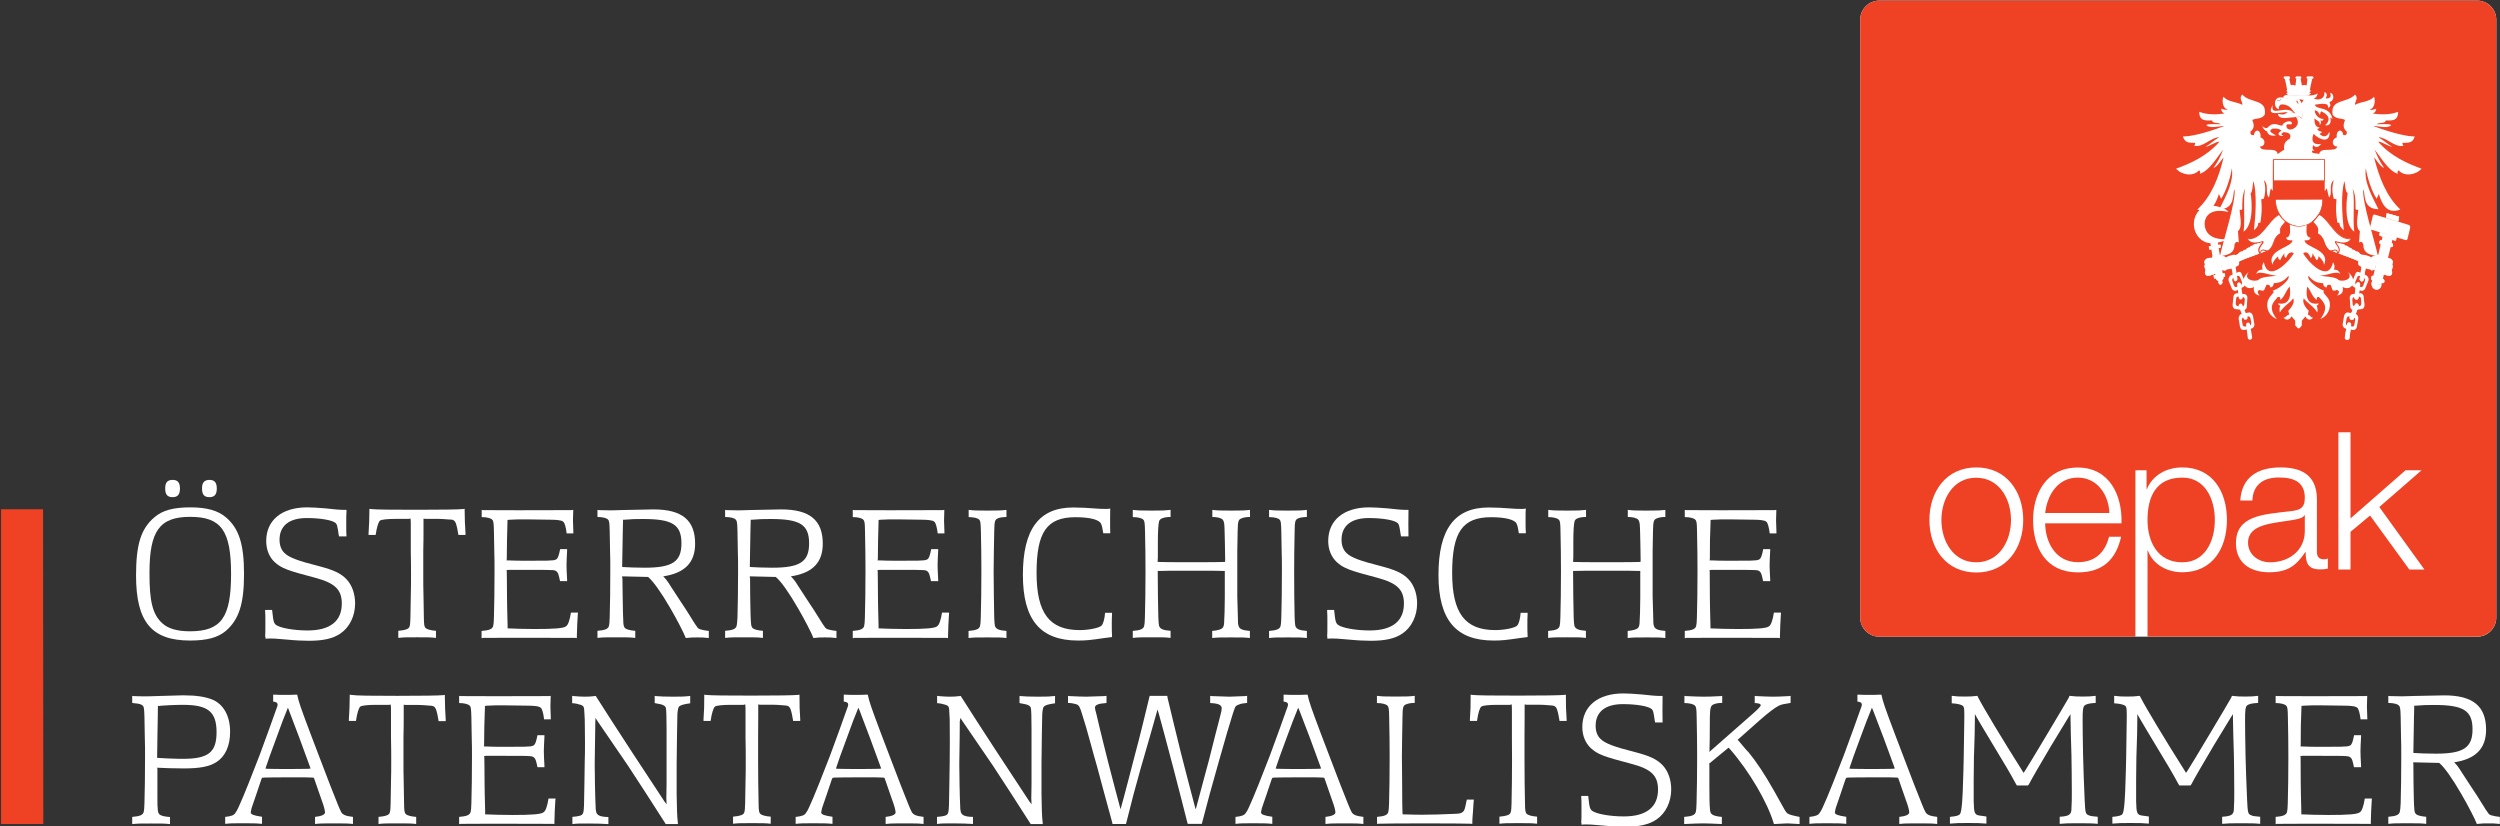 <?xml version="1.0" encoding="utf-8"?>
<!-- Generator: Adobe Illustrator 23.0.1, SVG Export Plug-In . SVG Version: 6.00 Build 0)  -->
<svg version="1.1" id="Ebene_1" xmlns="http://www.w3.org/2000/svg" xmlns:xlink="http://www.w3.org/1999/xlink" x="0px" y="0px"
	 width="208.38px" height="68.87px" viewBox="0 0 208.38 68.87" style="enable-background:new 0 0 208.38 68.87;"
	 xml:space="preserve">
<rect x="0" y="0" width="208.38" height="68.87" fill="#333333" stroke="none"/>
<style type="text/css">
	.st0{fill:#FFFFFF;}
	.st1{fill:#EF4123;}
	.st2{fill-rule:evenodd;clip-rule:evenodd;fill:#FFFFFF;}
	.st3{fill:none;stroke:#FFFFFF;stroke-width:0.035;stroke-linecap:round;stroke-linejoin:round;stroke-miterlimit:22.926;}
	.st4{fill:none;stroke:#EF4123;stroke-width:0.035;stroke-linecap:round;stroke-linejoin:round;stroke-miterlimit:22.926;}
	.st5{fill:none;stroke:#FFFFFF;stroke-width:0.035;stroke-miterlimit:22.926;}
</style>
<g>
	<path class="st0" d="M12.88,43.11c0.67-0.58,1.59-0.82,2.98-0.82c1.38,0,2.29,0.26,2.96,0.82c1.1,0.93,1.52,2.24,1.52,4.74
		c0,2.48-0.42,3.79-1.52,4.74c-0.67,0.56-1.58,0.8-2.98,0.8c-3.2,0-4.5-1.55-4.5-5.42C11.34,45.35,11.76,44.05,12.88,43.11
		 M13.54,51.96c0.46,0.43,1.23,0.66,2.29,0.66c2.61,0,3.43-1.15,3.43-4.77c0-3.62-0.82-4.77-3.41-4.77c-2.55,0-3.39,1.17-3.39,4.66
		C12.45,50.12,12.72,51.23,13.54,51.96 M14.39,40c0.42,0,0.61,0.22,0.61,0.72c0,0.5-0.19,0.72-0.62,0.72c-0.42,0-0.61-0.22-0.61-0.7
		C13.76,40.23,13.95,40,14.39,40 M17.46,40c0.42,0,0.61,0.22,0.61,0.72c0,0.5-0.19,0.72-0.62,0.72c-0.42,0-0.61-0.22-0.61-0.7
		C16.83,40.23,17.03,40,17.46,40"/>
	<path class="st0" d="M22.1,53.08c0.02-0.19,0.02-0.58,0.02-1.15c0-0.46,0-0.8-0.02-0.98v-0.11h0.58c0.03,0.22,0.03,0.29,0.08,0.67
		c0.05,0.32,0.1,0.45,0.22,0.56c0.34,0.27,1.49,0.48,2.66,0.48c1.87,0,2.85-0.77,2.85-2.24c0-1.15-0.56-1.71-2.21-2.15
		c-2.34-0.61-2.83-0.8-3.39-1.31c-0.45-0.42-0.7-1.04-0.7-1.76c0-1.73,1.3-2.8,3.41-2.8c0.4,0,0.85,0.03,1.49,0.08l0.99,0.1
		c0.22,0.02,0.45,0.03,0.66,0.03h0.14v0.13c-0.02,0.27-0.02,0.62-0.02,1.09c0,0.53,0,0.64,0.02,0.99h-0.62l-0.03-0.14
		c-0.11-0.77-0.14-0.85-0.24-0.96c-0.26-0.26-1.3-0.43-2.42-0.43c-1.46,0-2.27,0.64-2.27,1.81c0,0.46,0.14,0.85,0.42,1.11
		c0.38,0.37,1.09,0.64,2.87,1.09c1.22,0.32,1.81,0.59,2.29,1.09c0.46,0.48,0.72,1.22,0.72,2.02c0,1.03-0.46,1.99-1.22,2.5
		c-0.62,0.43-1.44,0.61-2.64,0.61c-0.5,0-1.14-0.03-1.95-0.11c-0.93-0.08-0.99-0.08-1.26-0.08c-0.14,0-0.22,0-0.4,0.02V53.08z"/>
	<path class="st0" d="M34.05,43.25h-1.07c-0.7,0-1.18,0.06-1.3,0.14c-0.14,0.11-0.27,0.54-0.37,1.2h-0.59v-0.14l0.05-0.93l0.02-0.93
		v-0.18l0.11,0.02c0.46,0.05,1.74,0.06,3.86,0.06s3.39-0.02,3.86-0.06l0.11-0.02v0.18l0.02,0.93l0.05,0.93v0.14h-0.59
		c-0.06-0.4-0.14-0.77-0.22-0.99c-0.08-0.18-0.16-0.26-0.35-0.29c-0.08,0-0.14-0.01-0.24-0.01c-0.35-0.03-0.64-0.05-0.86-0.05h-1.06
		l-0.18-0.02v0.62v0.42c0,0.35,0,0.93-0.02,1.7v1.87c0,0.64,0,1.25,0.02,1.84l0.03,1.78c0.01,0.64,0.03,0.78,0.16,0.9
		c0.11,0.1,0.43,0.19,0.85,0.22v0.59c-0.48-0.05-0.61-0.05-1.57-0.05c-0.96,0-1.09,0-1.57,0.05v-0.59c0.26-0.02,0.51-0.06,0.69-0.13
		c0.27-0.1,0.3-0.23,0.32-0.99l0.03-1.78c0.02-0.58,0.02-1.19,0.02-1.83c0-0.45,0-1.07-0.02-1.89v-1.7v-0.42c0-0.35,0-0.4-0.02-0.62
		L34.05,43.25z"/>
	<path class="st0" d="M40.15,52.59c0.64-0.05,0.9-0.16,0.96-0.42c0.03-0.13,0.05-0.3,0.06-0.7c0.03-0.9,0.05-2.51,0.05-3.86
		c0-0.62,0-1.17-0.02-1.63l-0.03-1.7c-0.02-0.67-0.03-0.85-0.14-0.96c-0.11-0.13-0.46-0.22-0.88-0.22V42.5l0.11,0.02l2.99,0.01
		l4.37-0.01l0.16-0.02v0.08c0,0.31-0.02,0.54-0.02,0.74v0.13c0,0.08,0.02,0.4,0.03,0.91v0.1h-0.56c-0.06-0.54-0.16-0.88-0.29-0.98
		c-0.08-0.07-0.24-0.11-0.43-0.13c-0.13-0.02-0.31-0.02-0.51-0.03c-1.04-0.01-1.76-0.03-2.13-0.03c-0.51,0-0.98,0-1.38,0.03
		l-0.19,0.02v0.13L42.26,45l-0.02,1.6l-0.02,0.11h0.16c0.38,0.02,0.88,0.03,1.47,0.03c0.5,0,1.09-0.01,1.76-0.01
		c0.13,0,0.24-0.02,0.34-0.02c0.22,0,0.37-0.05,0.45-0.11c0.11-0.1,0.18-0.29,0.29-0.83h0.58v0.11c-0.03,0.58-0.05,0.98-0.05,1.23
		c0,0.24,0.02,0.66,0.05,1.22v0.11h-0.59c-0.11-0.53-0.16-0.69-0.26-0.78c-0.06-0.08-0.18-0.13-0.34-0.14
		c-0.21-0.02-0.83-0.02-2.1-0.02H42.4l-0.18,0.02l0.02,0.11c0,0.22,0.02,0.91,0.02,2.06c0,0.45,0.02,1.28,0.05,2.48v0.21h0.11
		c0.32,0.02,1.36,0.05,2.14,0.05c1.67,0,2.4-0.06,2.61-0.22c0.18-0.11,0.32-0.51,0.42-1.15h0.59l-0.02,0.14
		c-0.02,0.22-0.03,0.53-0.05,0.9c-0.02,0.42-0.03,0.75-0.03,0.99v0.1l-0.13-0.02l-3.84-0.01h-1.67c-1.23,0-1.97,0.01-2.19,0.01
		c-0.03,0.02-0.03,0.02-0.11,0.02V52.59z"/>
	<path class="st0" d="M51.88,48.18l0.02,1.51c0.02,1.07,0.03,1.9,0.06,2.27c0.02,0.19,0.06,0.32,0.14,0.4
		c0.11,0.1,0.43,0.19,0.85,0.22v0.59c-0.48-0.05-0.61-0.05-1.58-0.05c-0.96,0-1.09,0-1.57,0.05v-0.59c0.64-0.05,0.9-0.16,0.96-0.42
		c0.03-0.13,0.05-0.3,0.06-0.7c0.03-0.9,0.05-2.51,0.05-3.86c0-0.62,0-1.17-0.02-1.63l-0.03-1.7c-0.02-0.67-0.03-0.85-0.14-0.96
		c-0.11-0.13-0.4-0.21-0.88-0.22V42.5l0.11,0.02l1.04,0.02l1.04-0.03l0.99-0.02c0.69-0.02,1.17-0.03,1.49-0.03
		c2.39,0,3.47,0.9,3.47,2.86c0,1.57-0.86,2.45-2.66,2.72c0.26,0.27,0.34,0.37,0.64,0.85l0.67,1.03l0.62,0.94l0.59,0.94l0.13,0.21
		l0.13,0.18c0.11,0.19,0.18,0.22,0.32,0.27c0.19,0.06,0.5,0.11,0.7,0.13v0.59c-0.43-0.05-0.59-0.05-0.96-0.05
		c-0.37,0-0.53,0-0.96,0.05c-0.13-0.37-0.75-1.57-1.3-2.51c-0.75-1.3-1.43-2.24-1.84-2.58l-2.16-0.05V48.18z M53.73,47.32
		c2.32,0,3.07-0.5,3.07-2.03c0-1.55-0.74-2.03-3.19-2.03c-0.26,0-0.53,0.01-0.8,0.01l-0.77,0.05h-0.11v0.13l-0.02,0.83l-0.05,2.85
		v0.13C52.25,47.29,53.11,47.32,53.73,47.32"/>
	<path class="st0" d="M62.52,48.18l0.01,1.51c0.02,1.07,0.03,1.9,0.07,2.27c0.01,0.19,0.06,0.32,0.14,0.4
		c0.11,0.1,0.43,0.19,0.85,0.22v0.59c-0.48-0.05-0.61-0.05-1.58-0.05c-0.96,0-1.09,0-1.57,0.05v-0.59c0.64-0.05,0.9-0.16,0.96-0.42
		c0.03-0.13,0.05-0.3,0.07-0.7c0.03-0.9,0.05-2.51,0.05-3.86c0-0.62,0-1.17-0.02-1.63l-0.03-1.7c-0.02-0.67-0.03-0.85-0.15-0.96
		c-0.11-0.13-0.4-0.21-0.88-0.22V42.5l0.11,0.02l1.04,0.02l1.04-0.03l0.99-0.02c0.69-0.02,1.17-0.03,1.49-0.03
		c2.39,0,3.47,0.9,3.47,2.86c0,1.57-0.86,2.45-2.66,2.72c0.26,0.27,0.34,0.37,0.64,0.85l0.67,1.03l0.62,0.94l0.59,0.94l0.13,0.21
		l0.13,0.18c0.11,0.19,0.18,0.22,0.32,0.27c0.19,0.06,0.5,0.11,0.7,0.13v0.59c-0.43-0.05-0.59-0.05-0.96-0.05
		c-0.37,0-0.53,0-0.96,0.05c-0.13-0.37-0.75-1.57-1.3-2.51c-0.75-1.3-1.42-2.24-1.84-2.58l-2.16-0.05V48.18z M64.37,47.32
		c2.32,0,3.07-0.5,3.07-2.03c0-1.55-0.74-2.03-3.19-2.03c-0.26,0-0.53,0.01-0.8,0.01l-0.77,0.05h-0.11v0.13l-0.02,0.83l-0.05,2.85
		v0.13C62.89,47.29,63.75,47.32,64.37,47.32"/>
	<path class="st0" d="M71.07,52.59c0.64-0.05,0.9-0.16,0.96-0.42c0.03-0.13,0.05-0.3,0.06-0.7c0.03-0.9,0.05-2.51,0.05-3.86
		c0-0.62,0-1.17-0.01-1.63l-0.03-1.7c-0.01-0.67-0.03-0.85-0.14-0.96c-0.11-0.13-0.46-0.22-0.88-0.22V42.5l0.11,0.02l2.99,0.01
		l4.37-0.01l0.16-0.02v0.08c0,0.31-0.02,0.54-0.02,0.74v0.13c0,0.08,0.02,0.4,0.03,0.91v0.1h-0.56c-0.07-0.54-0.16-0.88-0.29-0.98
		c-0.08-0.07-0.24-0.11-0.43-0.13c-0.13-0.02-0.3-0.02-0.51-0.03c-1.04-0.01-1.76-0.03-2.13-0.03c-0.51,0-0.98,0-1.38,0.03
		l-0.19,0.02v0.13L73.19,45l-0.02,1.6l-0.02,0.11h0.16c0.38,0.02,0.88,0.03,1.47,0.03c0.5,0,1.09-0.01,1.76-0.01
		c0.13,0,0.24-0.02,0.34-0.02c0.22,0,0.37-0.05,0.45-0.11c0.11-0.1,0.18-0.29,0.29-0.83h0.58v0.11c-0.03,0.58-0.05,0.98-0.05,1.23
		c0,0.24,0.02,0.66,0.05,1.22v0.11H77.6c-0.11-0.53-0.16-0.69-0.26-0.78c-0.06-0.08-0.17-0.13-0.34-0.14
		c-0.21-0.02-0.83-0.02-2.1-0.02h-1.58l-0.18,0.02l0.02,0.11c0,0.22,0.02,0.91,0.02,2.06c0,0.45,0.02,1.28,0.05,2.48v0.21h0.11
		c0.32,0.02,1.36,0.05,2.15,0.05c1.66,0,2.4-0.06,2.61-0.22c0.18-0.11,0.32-0.51,0.42-1.15h0.59l-0.01,0.14
		c-0.02,0.22-0.03,0.53-0.05,0.9c-0.02,0.42-0.03,0.75-0.03,0.99v0.1l-0.13-0.02l-3.84-0.01h-1.67c-1.23,0-1.97,0.01-2.19,0.01
		c-0.03,0.02-0.03,0.02-0.11,0.02V52.59z"/>
	<path class="st0" d="M80.73,52.59c0.64-0.05,0.9-0.16,0.96-0.42c0.03-0.13,0.05-0.3,0.06-0.7c0.03-0.9,0.05-2.51,0.05-3.86
		c0-0.62,0-1.17-0.01-1.63l-0.03-1.7c-0.02-0.67-0.03-0.85-0.14-0.96c-0.11-0.13-0.4-0.21-0.88-0.22V42.5
		c0.48,0.05,0.61,0.06,1.55,0.06c0.99,0,1.12-0.01,1.6-0.06v0.59c-0.4,0.02-0.58,0.05-0.75,0.13c-0.22,0.11-0.25,0.24-0.27,1.06
		l-0.03,1.7c0,0.46-0.02,1.01-0.02,1.63c0,0.61,0.02,1.34,0.02,2.08c0.02,0.7,0.02,1.3,0.03,1.78c0.02,0.4,0.03,0.58,0.06,0.7
		c0.08,0.26,0.32,0.37,0.96,0.42v0.59c-0.48-0.05-0.61-0.05-1.59-0.05c-0.96,0-1.09,0-1.57,0.05V52.59z"/>
	<path class="st0" d="M92.06,53.18c-1.23,0.18-1.52,0.21-2.21,0.21c-3.14,0-4.59-1.73-4.59-5.47c0-3.81,1.35-5.62,4.19-5.62
		c0.51,0,1.26,0.03,2.24,0.11c0.18,0.01,0.32,0.01,0.48,0.01c0.16,0,0.21,0,0.37-0.03c-0.01,0.26-0.01,0.32-0.01,0.8v0.06
		c0,0.59,0,0.94,0.01,1.09v0.11h-0.58c-0.05-0.34-0.11-0.64-0.18-0.78c-0.13-0.35-0.93-0.56-2.13-0.56c-2.39,0-3.25,1.23-3.25,4.64
		c0,3.36,1.07,4.77,3.6,4.77c0.75,0,1.62-0.18,1.81-0.37c0.14-0.13,0.26-0.54,0.3-1.07h0.58v0.11c-0.02,0.29-0.02,0.59-0.02,0.9
		c0,0.32,0,0.62,0.02,0.9v0.11C92.48,53.12,92.4,53.13,92.06,53.18"/>
	<path class="st0" d="M94.41,52.59c0.64-0.05,0.9-0.16,0.96-0.42c0.03-0.13,0.05-0.3,0.06-0.7c0.03-0.9,0.05-2.51,0.05-3.86
		c0-0.62,0-1.17-0.01-1.63l-0.03-1.7c-0.02-0.67-0.03-0.85-0.14-0.96c-0.11-0.13-0.46-0.22-0.88-0.22V42.5
		c0.48,0.05,0.61,0.06,1.58,0.06c0.96,0,1.09-0.01,1.57-0.06v0.59c-0.34,0-0.56,0.05-0.75,0.13c-0.11,0.06-0.18,0.13-0.21,0.24
		c-0.06,0.22-0.1,0.82-0.1,1.7v0.27v0.61c0,0.43,0,0.5-0.02,0.8h0.11c0.29,0.02,1.19,0.02,2.71,0.02c1.51,0,2.39,0,2.69-0.02h0.1
		l0.02-0.11l-0.02-1.3c-0.02-0.94-0.03-1.54-0.06-1.78c-0.02-0.13-0.06-0.27-0.13-0.34c-0.11-0.13-0.45-0.22-0.86-0.22V42.5
		c0.46,0.05,0.59,0.06,1.54,0.06c0.99,0,1.12-0.01,1.6-0.06v0.59c-0.34,0-0.56,0.05-0.74,0.13c-0.24,0.11-0.27,0.24-0.29,1.06
		l-0.03,1.7v1.63v2.08c0.02,0.7,0.03,1.3,0.05,1.78c0,0.4,0.01,0.58,0.06,0.7c0.06,0.26,0.32,0.37,0.94,0.42v0.59
		c-0.48-0.05-0.59-0.05-1.57-0.05c-0.96,0-1.1,0-1.57,0.05v-0.59c0.4-0.03,0.74-0.13,0.83-0.22c0.1-0.08,0.14-0.21,0.16-0.4
		c0.03-0.37,0.06-1.43,0.06-2.19V47.7v-0.11H102c-0.29-0.02-1.17-0.02-2.62-0.02c-1.57,0-2.48,0-2.77,0.02h-0.11v0.11
		c0,1.28,0.03,2.88,0.05,3.76c0.02,0.4,0.03,0.58,0.06,0.7c0.08,0.26,0.32,0.37,0.96,0.42v0.59c-0.46-0.05-0.59-0.05-1.55-0.05
		c-0.98,0-1.11,0-1.6,0.05V52.59z"/>
	<path class="st0" d="M105.78,52.59c0.64-0.05,0.9-0.16,0.96-0.42c0.03-0.13,0.05-0.3,0.06-0.7c0.03-0.9,0.05-2.51,0.05-3.86
		c0-0.62,0-1.17-0.02-1.63l-0.03-1.7c-0.02-0.67-0.03-0.85-0.14-0.96c-0.11-0.13-0.4-0.21-0.88-0.22V42.5
		c0.48,0.05,0.61,0.06,1.55,0.06c0.99,0,1.12-0.01,1.6-0.06v0.59c-0.4,0.02-0.58,0.05-0.75,0.13c-0.22,0.11-0.26,0.24-0.27,1.06
		l-0.03,1.7c0,0.46-0.01,1.01-0.01,1.63c0,0.61,0.01,1.34,0.01,2.08c0.02,0.7,0.02,1.3,0.03,1.78c0.02,0.4,0.03,0.58,0.06,0.7
		c0.08,0.26,0.32,0.37,0.96,0.42v0.59c-0.48-0.05-0.61-0.05-1.58-0.05c-0.96,0-1.09,0-1.57,0.05V52.59z"/>
	<path class="st0" d="M110.62,53.08c0.02-0.19,0.02-0.58,0.02-1.15c0-0.46,0-0.8-0.02-0.98v-0.11h0.58
		c0.03,0.22,0.03,0.29,0.08,0.67c0.05,0.32,0.1,0.45,0.23,0.56c0.34,0.27,1.49,0.48,2.66,0.48c1.87,0,2.85-0.77,2.85-2.24
		c0-1.15-0.56-1.71-2.21-2.15c-2.34-0.61-2.83-0.8-3.39-1.31c-0.45-0.42-0.71-1.04-0.71-1.76c0-1.73,1.3-2.8,3.41-2.8
		c0.4,0,0.85,0.03,1.49,0.08l0.99,0.1c0.22,0.02,0.45,0.03,0.66,0.03h0.14v0.13c-0.01,0.27-0.01,0.62-0.01,1.09
		c0,0.53,0,0.64,0.01,0.99h-0.62l-0.03-0.14c-0.11-0.77-0.14-0.85-0.24-0.96c-0.26-0.26-1.3-0.43-2.42-0.43
		c-1.46,0-2.27,0.64-2.27,1.81c0,0.46,0.14,0.85,0.42,1.11c0.38,0.37,1.09,0.64,2.87,1.09c1.22,0.32,1.81,0.59,2.29,1.09
		c0.46,0.48,0.72,1.22,0.72,2.02c0,1.03-0.46,1.99-1.22,2.5c-0.62,0.43-1.44,0.61-2.64,0.61c-0.5,0-1.14-0.03-1.95-0.11
		c-0.93-0.08-0.99-0.08-1.27-0.08c-0.14,0-0.22,0-0.4,0.02V53.08z"/>
	<path class="st0" d="M126.7,53.18c-1.23,0.18-1.52,0.21-2.21,0.21c-3.14,0-4.59-1.73-4.59-5.47c0-3.81,1.34-5.62,4.19-5.62
		c0.51,0,1.26,0.03,2.24,0.11c0.18,0.01,0.32,0.01,0.48,0.01s0.21,0,0.37-0.03c-0.02,0.26-0.02,0.32-0.02,0.8v0.06
		c0,0.59,0,0.94,0.02,1.09v0.11h-0.58c-0.05-0.34-0.11-0.64-0.18-0.78c-0.13-0.35-0.93-0.56-2.13-0.56c-2.38,0-3.25,1.23-3.25,4.64
		c0,3.36,1.07,4.77,3.6,4.77c0.75,0,1.62-0.18,1.81-0.37c0.14-0.13,0.26-0.54,0.3-1.07h0.58v0.11c-0.02,0.29-0.02,0.59-0.02,0.9
		c0,0.32,0,0.62,0.02,0.9v0.11C127.12,53.12,127.04,53.13,126.7,53.18"/>
	<path class="st0" d="M129.04,52.59c0.64-0.05,0.9-0.16,0.96-0.42c0.03-0.13,0.05-0.3,0.06-0.7c0.03-0.9,0.05-2.51,0.05-3.86
		c0-0.62,0-1.17-0.01-1.63l-0.03-1.7c-0.01-0.67-0.03-0.85-0.14-0.96c-0.11-0.13-0.46-0.22-0.88-0.22V42.5
		c0.48,0.05,0.61,0.06,1.58,0.06c0.96,0,1.09-0.01,1.57-0.06v0.59c-0.34,0-0.56,0.05-0.75,0.13c-0.11,0.06-0.18,0.13-0.21,0.24
		c-0.06,0.22-0.1,0.82-0.1,1.7v0.27v0.61c0,0.43,0,0.5-0.02,0.8h0.11c0.29,0.02,1.19,0.02,2.71,0.02c1.51,0,2.39,0,2.69-0.02h0.1
		l0.02-0.11l-0.02-1.3c-0.02-0.94-0.03-1.54-0.06-1.78c-0.02-0.13-0.06-0.27-0.13-0.34c-0.11-0.13-0.45-0.22-0.86-0.22V42.5
		c0.46,0.05,0.59,0.06,1.53,0.06c0.99,0,1.12-0.01,1.6-0.06v0.59c-0.34,0-0.56,0.05-0.74,0.13c-0.24,0.11-0.27,0.24-0.29,1.06
		l-0.03,1.7v1.63v2.08c0.02,0.7,0.03,1.3,0.05,1.78c0,0.4,0.01,0.58,0.06,0.7c0.07,0.26,0.32,0.37,0.95,0.42v0.59
		c-0.48-0.05-0.59-0.05-1.57-0.05c-0.96,0-1.1,0-1.57,0.05v-0.59c0.4-0.03,0.74-0.13,0.83-0.22c0.1-0.08,0.14-0.21,0.16-0.4
		c0.03-0.37,0.06-1.43,0.06-2.19V47.7v-0.11h-0.1c-0.29-0.02-1.17-0.02-2.62-0.02c-1.57,0-2.48,0-2.77,0.02h-0.11v0.11
		c0,1.28,0.03,2.88,0.05,3.76c0.02,0.4,0.03,0.58,0.06,0.7c0.08,0.26,0.32,0.37,0.96,0.42v0.59c-0.46-0.05-0.59-0.05-1.55-0.05
		c-0.98,0-1.1,0-1.6,0.05V52.59z"/>
	<path class="st0" d="M140.42,52.59c0.64-0.05,0.9-0.16,0.96-0.42c0.03-0.13,0.05-0.3,0.06-0.7c0.03-0.9,0.05-2.51,0.05-3.86
		c0-0.62,0-1.17-0.01-1.63l-0.03-1.7c-0.01-0.67-0.03-0.85-0.14-0.96c-0.11-0.13-0.46-0.22-0.88-0.22V42.5l0.11,0.02l2.99,0.01
		l4.37-0.01l0.16-0.02v0.08c0,0.31-0.02,0.54-0.02,0.74v0.13c0,0.08,0.02,0.4,0.03,0.91v0.1h-0.56c-0.07-0.54-0.16-0.88-0.29-0.98
		c-0.08-0.07-0.24-0.11-0.43-0.13c-0.13-0.02-0.3-0.02-0.51-0.03c-1.04-0.01-1.76-0.03-2.13-0.03c-0.51,0-0.98,0-1.38,0.03
		l-0.19,0.02v0.13L142.53,45l-0.01,1.6l-0.02,0.11h0.16c0.39,0.02,0.88,0.03,1.47,0.03c0.5,0,1.09-0.01,1.76-0.01
		c0.13,0,0.24-0.02,0.34-0.02c0.22,0,0.37-0.05,0.45-0.11c0.11-0.1,0.18-0.29,0.29-0.83h0.58v0.11c-0.03,0.58-0.05,0.98-0.05,1.23
		c0,0.24,0.02,0.66,0.05,1.22v0.11h-0.59c-0.11-0.53-0.16-0.69-0.26-0.78c-0.06-0.08-0.18-0.13-0.34-0.14
		c-0.21-0.02-0.83-0.02-2.1-0.02h-1.59l-0.18,0.02l0.02,0.11c0,0.22,0.01,0.91,0.01,2.06c0,0.45,0.02,1.28,0.05,2.48v0.21h0.11
		c0.32,0.02,1.36,0.05,2.15,0.05c1.66,0,2.4-0.06,2.61-0.22c0.18-0.11,0.32-0.51,0.42-1.15h0.59l-0.01,0.14
		c-0.02,0.22-0.03,0.53-0.05,0.9c-0.02,0.42-0.03,0.75-0.03,0.99v0.1l-0.13-0.02l-3.84-0.01h-1.66c-1.23,0-1.97,0.01-2.19,0.01
		c-0.03,0.02-0.03,0.02-0.11,0.02V52.59z"/>
	<path class="st0" d="M11.02,68.09c0.64-0.05,0.9-0.16,0.96-0.42c0.03-0.13,0.05-0.3,0.06-0.7c0.03-0.9,0.05-2.51,0.05-3.86
		c0-0.62,0-1.17-0.02-1.63l-0.03-1.7c-0.02-0.67-0.03-0.85-0.14-0.96c-0.11-0.11-0.3-0.18-0.77-0.21c-0.03-0.02-0.06-0.02-0.11-0.02
		V58l0.11,0.02c0.3,0.02,0.61,0.02,0.93,0.02c0.29,0,0.59,0,0.94-0.02l2.1-0.06h0.3c0.93,0,1.68,0.11,2.27,0.34
		c0.94,0.37,1.51,1.36,1.51,2.69c0,1.18-0.4,2.06-1.14,2.53c-0.59,0.38-1.38,0.53-2.72,0.53c-0.74,0-1.74-0.03-2.22-0.06l0.02,0.11
		v1.11v1.04c0,0.8,0,0.94,0.03,1.23c0.01,0.19,0.06,0.32,0.14,0.4c0.11,0.11,0.42,0.19,0.88,0.22v0.59
		c-0.48-0.05-0.61-0.05-1.58-0.05c-0.96,0-1.09,0-1.57,0.05V68.09z M14.03,63.22c0.77,0.03,1.01,0.03,1.22,0.03
		c2.11,0,2.8-0.54,2.8-2.21c0-1.71-0.7-2.29-2.79-2.29c-0.69,0-1.7,0.05-2.1,0.1v0.14c0,0.13,0,0.38-0.01,0.79
		c0,0.29-0.02,0.85-0.03,1.7c0,0.64-0.02,1.09-0.02,1.33v0.18v0.18C13.43,63.19,13.51,63.19,14.03,63.22"/>
	<path class="st0" d="M18.78,68.09c0.51-0.06,0.72-0.14,0.83-0.32c0.06-0.08,0.18-0.27,0.27-0.48c0.22-0.48,0.5-1.14,0.83-1.97
		c0.85-2.14,1.06-2.69,1.74-4.59c0.26-0.74,0.45-1.25,0.56-1.57c0.1-0.26,0.13-0.34,0.13-0.42c0-0.16-0.11-0.24-0.37-0.26v-0.58
		h0.11c0.27,0.02,0.58,0.02,0.88,0.02c0.3,0,0.61,0,0.9-0.02h0.11c0.13,0.61,0.27,1.02,1.12,3.28l0.77,2.02
		c0.53,1.42,1.23,3.2,1.5,3.86c0.11,0.29,0.21,0.48,0.27,0.61c0.13,0.24,0.35,0.34,0.99,0.42v0.59c-0.48-0.05-0.61-0.05-1.58-0.05
		c-0.98,0-1.1,0-1.58,0.05v-0.59c0.54-0.06,0.83-0.19,0.83-0.38c0-0.05-0.02-0.11-0.02-0.16c-0.06-0.3-0.11-0.46-0.5-1.55
		l-0.35-1.01l-0.06-0.16c-0.1-0.02-0.1-0.02-0.14-0.02c-0.27-0.02-0.8-0.02-1.62-0.02h-0.4c-1.09,0-1.74,0.02-1.97,0.02
		c-0.02,0-0.08,0-0.19,0.02l-0.06,0.14c-0.08,0.22-0.22,0.64-0.43,1.28L21,67.27c-0.03,0.08-0.05,0.14-0.05,0.19l-0.03,0.14
		c-0.02,0.05-0.02,0.1-0.02,0.11c0,0.18,0.26,0.27,0.94,0.37v0.59c-0.55-0.05-0.72-0.05-1.63-0.05c-0.83,0-0.98,0-1.44,0.05V68.09z
		 M22.25,64.08c0.24,0,0.74,0.02,1.52,0.02h0.24c0.94,0,1.52-0.02,1.74-0.02c0.05-0.02,0.05-0.02,0.14-0.02l-0.08-0.22l-0.85-2.32
		l-0.86-2.27L24,58.99c-0.06,0.16-0.11,0.24-0.11,0.27c-0.16,0.37-0.45,1.12-0.86,2.27c-0.45,1.22-0.74,2-0.85,2.37
		c-0.02,0.06-0.02,0.06-0.05,0.16C22.2,64.07,22.2,64.07,22.25,64.08"/>
	<path class="st0" d="M32.41,58.75h-1.07c-0.7,0-1.18,0.06-1.3,0.14c-0.14,0.11-0.27,0.54-0.37,1.2h-0.59v-0.15l0.05-0.93l0.02-0.93
		v-0.18l0.11,0.02C29.72,57.99,31,58,33.11,58s3.39-0.02,3.86-0.06l0.11-0.02v0.18l0.02,0.93l0.05,0.93v0.15h-0.59
		c-0.06-0.4-0.14-0.77-0.22-0.99c-0.08-0.18-0.16-0.26-0.35-0.29c-0.08,0-0.14-0.02-0.24-0.02c-0.35-0.03-0.64-0.05-0.86-0.05h-1.06
		l-0.18-0.02v0.62v0.42c0,0.35,0,0.93-0.02,1.7v1.87c0,0.64,0,1.25,0.02,1.84l0.03,1.78c0.01,0.64,0.03,0.78,0.16,0.9
		c0.11,0.1,0.43,0.19,0.85,0.22v0.59c-0.48-0.05-0.61-0.05-1.57-0.05c-0.96,0-1.09,0-1.57,0.05v-0.59c0.26-0.02,0.51-0.06,0.69-0.13
		c0.27-0.1,0.3-0.22,0.32-0.99l0.03-1.78c0.02-0.58,0.02-1.19,0.02-1.83c0-0.45,0-1.07-0.02-1.89v-1.7v-0.42c0-0.35,0-0.4-0.02-0.62
		L32.41,58.75z"/>
	<path class="st0" d="M38.27,68.09c0.64-0.05,0.9-0.16,0.96-0.42c0.03-0.13,0.05-0.3,0.06-0.7c0.03-0.9,0.05-2.51,0.05-3.86
		c0-0.62,0-1.17-0.02-1.63l-0.03-1.7c-0.02-0.67-0.03-0.85-0.14-0.96c-0.11-0.13-0.46-0.22-0.88-0.22V58l0.11,0.02l2.99,0.01
		l4.37-0.01L45.9,58v0.08c0,0.31-0.02,0.54-0.02,0.74v0.13c0,0.08,0.02,0.4,0.03,0.91v0.1h-0.56c-0.06-0.54-0.16-0.88-0.29-0.98
		c-0.08-0.06-0.24-0.11-0.43-0.13c-0.13-0.02-0.31-0.02-0.51-0.03c-1.04-0.01-1.76-0.03-2.13-0.03c-0.51,0-0.98,0-1.38,0.03
		l-0.19,0.02v0.13l-0.05,1.54l-0.02,1.6l-0.02,0.11h0.16c0.38,0.02,0.88,0.03,1.47,0.03c0.5,0,1.09-0.01,1.76-0.01
		c0.13,0,0.24-0.02,0.34-0.02c0.22,0,0.37-0.05,0.45-0.11c0.11-0.1,0.18-0.29,0.29-0.83h0.58v0.11c-0.03,0.58-0.05,0.98-0.05,1.23
		c0,0.24,0.02,0.66,0.05,1.22v0.11H44.8c-0.11-0.53-0.16-0.69-0.26-0.78c-0.06-0.08-0.18-0.13-0.34-0.14C44,63,43.38,63,42.11,63
		h-1.58l-0.18,0.02l0.02,0.11c0,0.22,0.02,0.91,0.02,2.06c0,0.45,0.02,1.28,0.05,2.48v0.21h0.11c0.32,0.02,1.36,0.05,2.14,0.05
		c1.67,0,2.4-0.06,2.61-0.22c0.18-0.11,0.32-0.51,0.42-1.15h0.59l-0.02,0.14c-0.02,0.22-0.03,0.53-0.05,0.9
		c-0.02,0.42-0.03,0.75-0.03,0.99v0.1l-0.13-0.02l-3.84-0.01h-1.67c-1.23,0-1.97,0.01-2.19,0.01c-0.03,0.02-0.03,0.02-0.11,0.02
		V68.09z"/>
	<path class="st0" d="M47.68,68.09c0.34-0.03,0.51-0.05,0.66-0.1c0.27-0.08,0.32-0.22,0.34-0.91l0.03-1.66l0.03-1.97
		c0.02-0.45,0.02-0.98,0.02-1.62c0-0.86-0.02-1.44-0.02-1.87l-0.03-0.54c-0.02-0.5-0.05-0.58-0.3-0.67
		c-0.21-0.06-0.45-0.13-0.72-0.14V58l0.13,0.02c0.35,0.03,0.64,0.05,0.9,0.05c0.35,0,0.51-0.01,0.94-0.06l0.08,0.13l1.3,2.03
		l1.52,2.34l1.44,2.19l1.38,2.1l0.18,0.24c0-0.26-0.02-0.35-0.02-0.51c0-0.27,0.02-0.7,0.02-1.26v-1.71v-2.37v-0.39
		c0-0.99-0.02-1.57-0.05-1.76c-0.05-0.22-0.22-0.32-0.86-0.42l-0.08-0.02V58c0.05,0.02,0.05,0.02,0.08,0.02
		c0.3,0.03,0.8,0.05,1.47,0.05c0.82,0,0.96-0.01,1.41-0.06v0.61c-0.58,0.08-0.83,0.16-0.94,0.29c-0.05,0.07-0.08,0.18-0.1,0.34
		c-0.02,0.1-0.02,0.22-0.03,0.38c0,0.27-0.02,0.8-0.03,1.57c-0.02,1.26-0.03,2.06-0.03,2.45v2.53c0.02,1.09,0.03,1.89,0.1,2.4
		c0,0.05,0,0.05,0.01,0.11h-1.02l-0.06-0.1l-1.58-2.46l-1.5-2.3c-0.42-0.62-0.88-1.3-1.38-2.02c-0.62-0.91-1.01-1.47-1.17-1.71
		l-0.16-0.26l-0.02,0.3l-0.02,1.39l-0.03,2.07v0.32c0,0.32,0.02,0.8,0.02,1.46c0.02,0.86,0.03,1.44,0.05,1.73
		c0,0.29,0.02,0.43,0.05,0.56c0.06,0.29,0.35,0.42,1.02,0.43v0.59c-0.4-0.03-1.01-0.05-1.7-0.05c-0.8,0-0.9,0-1.3,0.05V68.09z"/>
	<path class="st0" d="M61.97,58.75h-1.07c-0.7,0-1.18,0.06-1.3,0.14c-0.14,0.11-0.27,0.54-0.37,1.2h-0.59v-0.15l0.05-0.93l0.01-0.93
		v-0.18l0.11,0.02c0.46,0.05,1.75,0.06,3.86,0.06c2.11,0,3.39-0.02,3.86-0.06l0.11-0.02v0.18l0.01,0.93l0.05,0.93v0.15h-0.59
		c-0.06-0.4-0.14-0.77-0.22-0.99c-0.08-0.18-0.16-0.26-0.35-0.29c-0.08,0-0.14-0.02-0.24-0.02c-0.35-0.03-0.64-0.05-0.86-0.05h-1.06
		l-0.18-0.02v0.62v0.42c0,0.35,0,0.93-0.01,1.7v1.87c0,0.64,0,1.25,0.01,1.84l0.03,1.78c0.01,0.64,0.03,0.78,0.16,0.9
		c0.11,0.1,0.43,0.19,0.85,0.22v0.59c-0.48-0.05-0.61-0.05-1.57-0.05c-0.96,0-1.09,0-1.57,0.05v-0.59c0.26-0.02,0.51-0.06,0.69-0.13
		c0.27-0.1,0.3-0.22,0.32-0.99l0.03-1.78c0.02-0.58,0.02-1.19,0.02-1.83c0-0.45,0-1.07-0.02-1.89v-1.7v-0.42c0-0.35,0-0.4-0.02-0.62
		L61.97,58.75z"/>
	<path class="st0" d="M66.34,68.09c0.51-0.06,0.72-0.14,0.83-0.32c0.07-0.08,0.18-0.27,0.27-0.48c0.22-0.48,0.5-1.14,0.83-1.97
		c0.85-2.14,1.06-2.69,1.74-4.59c0.26-0.74,0.45-1.25,0.56-1.57c0.1-0.26,0.13-0.34,0.13-0.42c0-0.16-0.11-0.24-0.37-0.26v-0.58
		h0.11c0.27,0.02,0.58,0.02,0.88,0.02c0.3,0,0.61,0,0.9-0.02h0.11c0.13,0.61,0.27,1.02,1.12,3.28l0.77,2.02
		c0.53,1.42,1.23,3.2,1.5,3.86c0.11,0.29,0.21,0.48,0.27,0.61c0.13,0.24,0.35,0.34,0.99,0.42v0.59c-0.48-0.05-0.61-0.05-1.58-0.05
		s-1.1,0-1.58,0.05v-0.59c0.54-0.06,0.83-0.19,0.83-0.38c0-0.05-0.02-0.11-0.02-0.16c-0.06-0.3-0.11-0.46-0.5-1.55l-0.35-1.01
		l-0.06-0.16c-0.1-0.02-0.1-0.02-0.14-0.02c-0.27-0.02-0.8-0.02-1.62-0.02h-0.4c-1.09,0-1.74,0.02-1.97,0.02
		c-0.02,0-0.08,0-0.19,0.02l-0.07,0.14c-0.08,0.22-0.22,0.64-0.43,1.28l-0.35,1.02c-0.03,0.08-0.05,0.14-0.05,0.19l-0.03,0.14
		c-0.02,0.05-0.02,0.1-0.02,0.11c0,0.18,0.26,0.27,0.94,0.37v0.59c-0.54-0.05-0.72-0.05-1.63-0.05c-0.83,0-0.98,0-1.44,0.05V68.09z
		 M69.81,64.08c0.24,0,0.74,0.02,1.52,0.02h0.24c0.94,0,1.52-0.02,1.74-0.02c0.05-0.02,0.05-0.02,0.14-0.02l-0.08-0.22l-0.85-2.32
		l-0.86-2.27l-0.11-0.26c-0.06,0.16-0.11,0.24-0.11,0.27c-0.16,0.37-0.45,1.12-0.86,2.27c-0.45,1.22-0.74,2-0.85,2.37
		c-0.02,0.06-0.02,0.06-0.05,0.16C69.76,64.07,69.76,64.07,69.81,64.08"/>
	<path class="st0" d="M78.1,68.09c0.34-0.03,0.51-0.05,0.66-0.1c0.27-0.08,0.32-0.22,0.34-0.91l0.03-1.66l0.03-1.97
		c0.01-0.45,0.01-0.98,0.01-1.62c0-0.86-0.01-1.44-0.01-1.87l-0.03-0.54c-0.01-0.5-0.05-0.58-0.3-0.67
		c-0.21-0.06-0.45-0.13-0.72-0.14V58l0.13,0.02c0.35,0.03,0.64,0.05,0.9,0.05c0.35,0,0.51-0.01,0.94-0.06l0.08,0.13l1.3,2.03
		l1.52,2.34l1.44,2.19l1.38,2.1l0.18,0.24c0-0.26-0.02-0.35-0.02-0.51c0-0.27,0.02-0.7,0.02-1.26v-1.71v-2.37v-0.39
		c0-0.99-0.02-1.57-0.05-1.76c-0.05-0.22-0.22-0.32-0.87-0.42l-0.08-0.02V58c0.05,0.02,0.05,0.02,0.08,0.02
		c0.31,0.03,0.8,0.05,1.47,0.05c0.82,0,0.96-0.01,1.41-0.06v0.61c-0.58,0.08-0.83,0.16-0.94,0.29c-0.05,0.07-0.08,0.18-0.1,0.34
		c-0.02,0.1-0.02,0.22-0.03,0.38c0,0.27-0.02,0.8-0.03,1.57c-0.02,1.26-0.03,2.06-0.03,2.45v2.53c0.02,1.09,0.03,1.89,0.1,2.4
		c0,0.05,0,0.05,0.02,0.11h-1.02l-0.06-0.1l-1.58-2.46l-1.5-2.3c-0.42-0.62-0.88-1.3-1.38-2.02c-0.62-0.91-1.01-1.47-1.17-1.71
		l-0.16-0.26L80,60.13l-0.01,1.39l-0.03,2.07v0.32c0,0.32,0.02,0.8,0.02,1.46c0.02,0.86,0.03,1.44,0.05,1.73
		c0,0.29,0.02,0.43,0.05,0.56c0.06,0.29,0.35,0.42,1.02,0.43v0.59c-0.4-0.03-1.01-0.05-1.7-0.05c-0.8,0-0.9,0-1.3,0.05V68.09z"/>
	<path class="st0" d="M92.71,68.57l-0.69-2.53l-0.58-2.16c-0.16-0.56-0.34-1.18-0.53-1.9c-0.27-1.01-0.5-1.78-0.67-2.31l-0.16-0.5
		c-0.15-0.4-0.21-0.45-0.61-0.53c-0.18-0.03-0.26-0.05-0.45-0.05V58l0.11,0.02c0.64,0.03,1.12,0.05,1.42,0.05
		c0.14,0,0.66-0.02,1.52-0.05L92.23,58v0.59l-0.11,0.02c-0.56,0.03-0.85,0.16-0.85,0.35c0,0.07,0.01,0.15,0.03,0.23l0.1,0.38
		c0.11,0.5,0.29,1.23,0.53,2.21l0.46,1.84c0.13,0.5,0.3,1.17,0.53,2.03l0.43,1.62l0.05,0.18c0.03-0.11,0.03-0.11,0.05-0.18
		c0.05-0.16,0.26-0.94,0.62-2.32l0.54-2.08c0.16-0.56,0.37-1.42,0.66-2.58c0.24-0.98,0.42-1.7,0.53-2.18L95.83,58h1.47l0.01,0.13
		l0.48,2l0.64,2.62L99.01,65l0.61,2.32l0.03,0.13l0.05-0.11l0.5-1.87l0.56-2.08l0.54-2.14l0.35-1.35c0.15-0.56,0.18-0.72,0.18-0.85
		c0-0.29-0.26-0.42-0.96-0.45V58l0.11,0.02l1.49,0.05l1.34-0.05l0.14-0.02v0.59c-0.34,0.03-0.5,0.06-0.67,0.13
		c-0.11,0.03-0.21,0.08-0.26,0.13c-0.05,0.06-0.11,0.16-0.14,0.3c-0.02,0.03-0.06,0.16-0.13,0.37l-0.48,1.58l-0.7,2.45l-0.74,2.64
		l-0.64,2.42l-0.02,0.06h-1.17l-0.03-0.1l-0.53-2.08l-0.67-2.59L97,61l-0.42-1.54l-0.1-0.32l-0.08,0.29l-0.58,2.05l-0.74,2.56
		l-0.61,2.22l-0.59,2.32l-0.03,0.1h-1.12L92.71,68.57z"/>
	<path class="st0" d="M103,68.09c0.51-0.06,0.72-0.14,0.83-0.32c0.07-0.08,0.18-0.27,0.27-0.48c0.22-0.48,0.5-1.14,0.83-1.97
		c0.85-2.14,1.06-2.69,1.74-4.59c0.26-0.74,0.45-1.25,0.56-1.57c0.1-0.26,0.13-0.34,0.13-0.42c0-0.16-0.11-0.24-0.37-0.26v-0.58
		h0.11c0.27,0.02,0.58,0.02,0.88,0.02c0.31,0,0.61,0,0.9-0.02h0.11c0.13,0.61,0.27,1.02,1.12,3.28l0.77,2.02
		c0.53,1.42,1.23,3.2,1.5,3.86c0.11,0.29,0.21,0.48,0.27,0.61c0.13,0.24,0.35,0.34,0.99,0.42v0.59c-0.48-0.05-0.61-0.05-1.58-0.05
		c-0.98,0-1.1,0-1.58,0.05v-0.59c0.54-0.06,0.83-0.19,0.83-0.38c0-0.05-0.02-0.11-0.02-0.16c-0.06-0.3-0.11-0.46-0.5-1.55
		l-0.35-1.01l-0.06-0.16c-0.1-0.02-0.1-0.02-0.14-0.02c-0.27-0.02-0.8-0.02-1.62-0.02h-0.4c-1.09,0-1.74,0.02-1.97,0.02
		c-0.02,0-0.08,0-0.19,0.02l-0.07,0.14c-0.08,0.22-0.22,0.64-0.43,1.28l-0.35,1.02c-0.03,0.08-0.05,0.14-0.05,0.19l-0.03,0.14
		c-0.02,0.05-0.02,0.1-0.02,0.11c0,0.18,0.26,0.27,0.94,0.37v0.59c-0.54-0.05-0.72-0.05-1.63-0.05c-0.83,0-0.98,0-1.44,0.05V68.09z
		 M106.48,64.08c0.24,0,0.74,0.02,1.52,0.02h0.24c0.95,0,1.52-0.02,1.74-0.02c0.05-0.02,0.05-0.02,0.14-0.02l-0.08-0.22l-0.85-2.32
		l-0.87-2.27l-0.11-0.26c-0.07,0.16-0.11,0.24-0.11,0.27c-0.16,0.37-0.45,1.12-0.87,2.27c-0.45,1.22-0.74,2-0.85,2.37
		c-0.02,0.06-0.02,0.06-0.05,0.16C106.43,64.07,106.43,64.07,106.48,64.08"/>
	<path class="st0" d="M114.76,68.09c0.64-0.05,0.9-0.16,0.96-0.42c0.03-0.13,0.05-0.3,0.06-0.7c0.03-0.9,0.05-2.51,0.05-3.86
		c0-0.62,0-1.17-0.01-1.63l-0.03-1.7c-0.01-0.67-0.03-0.85-0.14-0.96c-0.11-0.13-0.47-0.22-0.88-0.22V58
		c0.48,0.05,0.61,0.06,1.55,0.06c0.99,0,1.12-0.01,1.6-0.06v0.59c-0.34,0-0.56,0.05-0.75,0.13c-0.22,0.11-0.26,0.24-0.27,1.06
		l-0.03,1.7c0,0.46-0.02,1.01-0.02,1.6c0,0.53,0.02,1.14,0.02,2.11l0.01,1.78l0.02,0.78l0.02,0.13h0.14
		c0.55,0.02,1.03,0.03,1.46,0.03c0.8,0,1.76-0.03,2.87-0.08c0.11-0.01,0.21-0.03,0.29-0.03c0.1-0.03,0.19-0.07,0.26-0.13
		c0.13-0.13,0.16-0.22,0.29-0.88c0.02-0.03,0.02-0.08,0.03-0.14h0.59l-0.02,0.16l-0.06,0.91c-0.03,0.34-0.05,0.61-0.05,0.86v0.1
		l-0.11-0.02c-0.27-0.01-1.57-0.03-3.86-0.03s-3.57,0.02-3.86,0.03l-0.11,0.02V68.09z"/>
	<path class="st0" d="M125.85,58.75h-1.07c-0.71,0-1.19,0.06-1.3,0.14c-0.15,0.11-0.27,0.54-0.37,1.2h-0.59v-0.15l0.05-0.93
		l0.01-0.93v-0.18l0.11,0.02c0.46,0.05,1.75,0.06,3.86,0.06c2.11,0,3.39-0.02,3.86-0.06l0.11-0.02v0.18l0.01,0.93l0.05,0.93v0.15
		h-0.59c-0.06-0.4-0.14-0.77-0.22-0.99c-0.08-0.18-0.16-0.26-0.35-0.29c-0.08,0-0.14-0.02-0.24-0.02c-0.35-0.03-0.64-0.05-0.86-0.05
		h-1.06l-0.18-0.02v0.62v0.42c0,0.35,0,0.93-0.01,1.7v1.87c0,0.64,0,1.25,0.01,1.84l0.03,1.78c0.01,0.64,0.03,0.78,0.16,0.9
		c0.11,0.1,0.43,0.19,0.85,0.22v0.59c-0.48-0.05-0.61-0.05-1.57-0.05c-0.96,0-1.09,0-1.57,0.05v-0.59c0.26-0.02,0.51-0.06,0.69-0.13
		c0.27-0.1,0.3-0.22,0.32-0.99l0.03-1.78c0.01-0.58,0.01-1.19,0.01-1.83c0-0.45,0-1.07-0.01-1.89v-1.7v-0.42c0-0.35,0-0.4-0.02-0.62
		L125.85,58.75z"/>
	<path class="st0" d="M131.8,68.58c0.02-0.19,0.02-0.58,0.02-1.15c0-0.46,0-0.8-0.02-0.98v-0.11h0.58c0.03,0.22,0.03,0.29,0.08,0.67
		c0.05,0.32,0.1,0.45,0.23,0.56c0.34,0.27,1.49,0.48,2.66,0.48c1.87,0,2.85-0.77,2.85-2.24c0-1.15-0.56-1.71-2.21-2.14
		c-2.34-0.61-2.83-0.8-3.39-1.31c-0.45-0.42-0.71-1.04-0.71-1.76c0-1.73,1.3-2.8,3.41-2.8c0.4,0,0.85,0.03,1.49,0.08l0.99,0.1
		c0.22,0.02,0.45,0.03,0.66,0.03h0.14v0.13c-0.01,0.27-0.01,0.62-0.01,1.09c0,0.53,0,0.64,0.01,0.99h-0.62l-0.03-0.14
		c-0.11-0.77-0.14-0.85-0.24-0.96c-0.26-0.26-1.3-0.43-2.42-0.43c-1.46,0-2.27,0.64-2.27,1.81c0,0.46,0.14,0.85,0.42,1.1
		c0.38,0.37,1.09,0.64,2.87,1.09c1.22,0.32,1.81,0.59,2.29,1.09c0.46,0.48,0.72,1.22,0.72,2.02c0,1.03-0.46,1.99-1.22,2.5
		c-0.62,0.43-1.44,0.61-2.64,0.61c-0.5,0-1.14-0.03-1.95-0.11c-0.93-0.08-0.99-0.08-1.27-0.08c-0.14,0-0.22,0-0.4,0.02V68.58z"/>
	<path class="st0" d="M140.39,68.09c0.64-0.05,0.9-0.16,0.96-0.42c0.03-0.13,0.05-0.3,0.06-0.7c0.03-0.9,0.05-2.51,0.05-3.86
		c0-0.62,0-1.17-0.01-1.63l-0.03-1.7c-0.01-0.67-0.03-0.85-0.14-0.96c-0.11-0.13-0.46-0.22-0.88-0.22V58l0.11,0.02
		c0.64,0.03,1.14,0.05,1.47,0.05c0.34,0,0.83-0.01,1.47-0.05l0.1-0.02v0.59c-0.34,0-0.56,0.05-0.74,0.13
		c-0.22,0.11-0.27,0.27-0.29,1.06c0,1.55-0.02,2.5-0.03,2.79l-0.02,0.11l3.54-3.11c0.53-0.46,0.75-0.7,0.75-0.78
		c0-0.08-0.06-0.13-0.21-0.16c-0.1-0.02-0.18-0.03-0.21-0.03h-0.08V58l0.11,0.02c0.64,0.03,1.1,0.05,1.38,0.05
		c0.29,0,0.75-0.01,1.39-0.05l0.11-0.02v0.59l-0.11,0.02c-0.42,0.06-0.66,0.11-0.87,0.21c-0.3,0.15-0.88,0.58-1.57,1.19l-1.87,1.66
		l0.07,0.06c0.51,0.61,0.78,0.93,0.82,0.94c0.64,0.77,1.38,1.87,2.18,3.3c0.42,0.75,0.71,1.26,0.86,1.54
		c0.08,0.14,0.16,0.24,0.23,0.29c0.13,0.1,0.48,0.19,1.01,0.29v0.59h-0.1c-0.59-0.03-0.9-0.05-0.93-0.05l-0.98,0.05h-0.13
		c-0.53-1.81-2.07-4.42-3.68-6.26l-0.1-0.1l-1.62,1.33c0.02,0.06,0.02,0.06,0.02,0.1v0.7v0.74v0.29c0,0.77,0.01,1.63,0.05,1.99
		c0.01,0.19,0.06,0.32,0.16,0.4c0.1,0.1,0.43,0.19,0.83,0.22v0.59h-0.1c-0.64-0.03-1.14-0.05-1.46-0.05c-0.34,0-0.83,0.02-1.47,0.05
		h-0.11V68.09z"/>
	<path class="st0" d="M150.83,68.09c0.51-0.06,0.72-0.14,0.83-0.32c0.07-0.08,0.18-0.27,0.27-0.48c0.22-0.48,0.5-1.14,0.83-1.97
		c0.85-2.14,1.06-2.69,1.74-4.59c0.26-0.74,0.45-1.25,0.56-1.57c0.1-0.26,0.13-0.34,0.13-0.42c0-0.16-0.11-0.24-0.37-0.26v-0.58
		h0.11c0.27,0.02,0.58,0.02,0.88,0.02c0.3,0,0.61,0,0.9-0.02h0.11c0.13,0.61,0.27,1.02,1.12,3.28l0.77,2.02
		c0.53,1.42,1.23,3.2,1.5,3.86c0.11,0.29,0.21,0.48,0.27,0.61c0.13,0.24,0.35,0.34,0.99,0.42v0.59c-0.48-0.05-0.61-0.05-1.58-0.05
		c-0.98,0-1.1,0-1.58,0.05v-0.59c0.54-0.06,0.83-0.19,0.83-0.38c0-0.05-0.02-0.11-0.02-0.16c-0.06-0.3-0.11-0.46-0.5-1.55
		l-0.35-1.01l-0.06-0.16c-0.1-0.02-0.1-0.02-0.14-0.02c-0.27-0.02-0.8-0.02-1.62-0.02h-0.4c-1.09,0-1.74,0.02-1.97,0.02
		c-0.02,0-0.08,0-0.19,0.02l-0.07,0.14c-0.08,0.22-0.22,0.64-0.43,1.28l-0.35,1.02c-0.03,0.08-0.05,0.14-0.05,0.19l-0.03,0.14
		c-0.02,0.05-0.02,0.1-0.02,0.11c0,0.18,0.26,0.27,0.95,0.37v0.59c-0.54-0.05-0.72-0.05-1.63-0.05c-0.83,0-0.98,0-1.44,0.05V68.09z
		 M154.3,64.08c0.24,0,0.74,0.02,1.52,0.02h0.24c0.94,0,1.52-0.02,1.74-0.02c0.05-0.02,0.05-0.02,0.14-0.02l-0.08-0.22l-0.85-2.32
		l-0.87-2.27l-0.11-0.26c-0.06,0.16-0.11,0.24-0.11,0.27c-0.16,0.37-0.45,1.12-0.87,2.27c-0.45,1.22-0.74,2-0.85,2.37
		c-0.02,0.06-0.02,0.06-0.05,0.16C154.26,64.07,154.26,64.07,154.3,64.08"/>
	<path class="st0" d="M162.51,68.09c0.54-0.05,0.77-0.11,0.86-0.24c0.08-0.11,0.13-0.4,0.18-1.02c0.03-0.53,0.07-1.14,0.08-1.82
		c0.02-0.42,0.03-1.04,0.05-1.87c0.02-0.85,0.03-1.49,0.03-1.92l0.02-1.42v-0.16c0-0.58-0.02-0.69-0.11-0.8
		c-0.13-0.11-0.46-0.19-0.94-0.22V58c0.45,0.05,0.61,0.06,1.07,0.06c0.46,0,0.62-0.01,1.07-0.06l0.05,0.11
		c0.45,0.88,2.05,3.54,3.67,6.1l0.13,0.21c0.08-0.13,0.08-0.13,0.13-0.19c0.3-0.48,0.9-1.46,1.76-2.91
		c1.04-1.73,1.66-2.79,1.86-3.14l0.08-0.18c0.38,0.05,0.69,0.06,1.09,0.06c0.48,0,0.64-0.01,1.09-0.06v0.59
		c-0.56,0.03-0.82,0.1-0.95,0.24c-0.11,0.14-0.14,0.34-0.14,1.2c0,0.27,0,0.69,0.01,1.25l0.03,1.73l0.05,1.68l0.08,1.99
		c0.05,1.07,0.08,1.17,0.31,1.26c0.14,0.08,0.3,0.1,0.78,0.14v0.59c-0.45-0.05-0.85-0.05-1.62-0.05c-0.86,0-1.02,0-1.55,0.05v-0.59
		c0.53-0.03,0.77-0.11,0.88-0.27c0.07-0.1,0.1-0.21,0.1-0.45c0.03-0.4,0.03-0.85,0.03-1.38c0-1.03-0.02-2.35-0.03-2.99l-0.05-1.71
		l-0.03-1.44v-0.31l-0.16,0.24c-0.3,0.48-0.78,1.28-1.46,2.4c-0.93,1.57-1.54,2.62-1.84,3.19l-0.08,0.11h-0.93l-0.08-0.13
		c-0.43-0.8-1.01-1.79-1.71-2.93c-0.77-1.28-1.28-2.13-1.52-2.55c-0.03-0.06-0.1-0.19-0.19-0.34v0.37l-0.02,1.36l-0.06,1.9
		l-0.02,1.86v1.79c0.02,0.98,0.08,1.12,0.5,1.18l0.45,0.06l0.11,0.02v0.59c-0.56-0.05-0.77-0.05-1.54-0.05c-0.75,0-0.94,0-1.5,0.05
		V68.09z"/>
	<path class="st0" d="M176.05,68.09c0.54-0.05,0.77-0.11,0.86-0.24c0.08-0.11,0.13-0.4,0.18-1.02c0.03-0.53,0.07-1.14,0.08-1.82
		c0.02-0.42,0.03-1.04,0.05-1.87c0.02-0.85,0.03-1.49,0.03-1.92l0.02-1.42v-0.16c0-0.58-0.02-0.69-0.11-0.8
		c-0.13-0.11-0.46-0.19-0.94-0.22V58c0.45,0.05,0.61,0.06,1.07,0.06c0.46,0,0.62-0.01,1.07-0.06l0.05,0.11
		c0.45,0.88,2.05,3.54,3.67,6.1l0.13,0.21c0.08-0.13,0.08-0.13,0.13-0.19c0.3-0.48,0.9-1.46,1.76-2.91
		c1.04-1.73,1.66-2.79,1.86-3.14l0.08-0.18c0.38,0.05,0.69,0.06,1.09,0.06c0.48,0,0.64-0.01,1.09-0.06v0.59
		c-0.56,0.03-0.82,0.1-0.95,0.24c-0.11,0.14-0.14,0.34-0.14,1.2c0,0.27,0,0.69,0.01,1.25l0.03,1.73l0.05,1.68l0.08,1.99
		c0.05,1.07,0.08,1.17,0.31,1.26c0.14,0.08,0.3,0.1,0.78,0.14v0.59c-0.45-0.05-0.85-0.05-1.62-0.05c-0.86,0-1.02,0-1.55,0.05v-0.59
		c0.53-0.03,0.77-0.11,0.88-0.27c0.07-0.1,0.1-0.21,0.1-0.45c0.03-0.4,0.03-0.85,0.03-1.38c0-1.03-0.02-2.35-0.03-2.99l-0.05-1.71
		l-0.03-1.44v-0.31l-0.16,0.24c-0.3,0.48-0.78,1.28-1.46,2.4c-0.93,1.57-1.54,2.62-1.84,3.19l-0.08,0.11h-0.93l-0.08-0.13
		c-0.43-0.8-1.01-1.79-1.71-2.93c-0.77-1.28-1.28-2.13-1.52-2.55c-0.03-0.06-0.1-0.19-0.19-0.34v0.37l-0.02,1.36l-0.06,1.9
		l-0.02,1.86v1.79c0.02,0.98,0.08,1.12,0.5,1.18l0.45,0.06l0.11,0.02v0.59c-0.56-0.05-0.77-0.05-1.54-0.05c-0.75,0-0.94,0-1.5,0.05
		V68.09z"/>
	<path class="st0" d="M189.67,68.09c0.64-0.05,0.9-0.16,0.96-0.42c0.03-0.13,0.05-0.3,0.06-0.7c0.03-0.9,0.05-2.51,0.05-3.86
		c0-0.62,0-1.17-0.01-1.63l-0.03-1.7c-0.01-0.67-0.03-0.85-0.14-0.96c-0.11-0.13-0.46-0.22-0.88-0.22V58l0.11,0.02l2.99,0.01
		l4.37-0.01l0.16-0.02v0.08c0,0.31-0.02,0.54-0.02,0.74v0.13c0,0.08,0.02,0.4,0.03,0.91v0.1h-0.56c-0.07-0.54-0.16-0.88-0.29-0.98
		c-0.08-0.06-0.24-0.11-0.43-0.13c-0.13-0.02-0.3-0.02-0.51-0.03c-1.04-0.01-1.76-0.03-2.13-0.03c-0.51,0-0.98,0-1.38,0.03
		l-0.19,0.02v0.13l-0.05,1.54l-0.01,1.6l-0.02,0.11h0.16c0.39,0.02,0.88,0.03,1.47,0.03c0.5,0,1.09-0.01,1.76-0.01
		c0.13,0,0.24-0.02,0.34-0.02c0.22,0,0.37-0.05,0.45-0.11c0.11-0.1,0.18-0.29,0.29-0.83h0.58v0.11c-0.03,0.58-0.05,0.98-0.05,1.23
		c0,0.24,0.02,0.66,0.05,1.22v0.11h-0.59c-0.11-0.53-0.16-0.69-0.26-0.78c-0.06-0.08-0.18-0.13-0.34-0.14
		C195.4,63,194.78,63,193.51,63h-1.59l-0.18,0.02l0.02,0.11c0,0.22,0.01,0.91,0.01,2.06c0,0.45,0.02,1.28,0.05,2.48v0.21h0.11
		c0.32,0.02,1.36,0.05,2.15,0.05c1.66,0,2.4-0.06,2.61-0.22c0.18-0.11,0.32-0.51,0.42-1.15h0.59l-0.01,0.14
		c-0.02,0.22-0.03,0.53-0.05,0.9c-0.02,0.42-0.03,0.75-0.03,0.99v0.1l-0.13-0.02l-3.84-0.01h-1.66c-1.23,0-1.97,0.01-2.19,0.01
		c-0.03,0.02-0.03,0.02-0.11,0.02V68.09z"/>
	<path class="st0" d="M201.16,63.68l0.01,1.51c0.02,1.07,0.03,1.9,0.07,2.27c0.01,0.19,0.06,0.32,0.14,0.4
		c0.11,0.1,0.43,0.19,0.85,0.22v0.59c-0.48-0.05-0.61-0.05-1.59-0.05c-0.96,0-1.09,0-1.57,0.05v-0.59c0.64-0.05,0.9-0.16,0.96-0.42
		c0.03-0.13,0.05-0.3,0.07-0.7c0.03-0.9,0.05-2.51,0.05-3.86c0-0.62,0-1.17-0.02-1.63l-0.03-1.7c-0.02-0.67-0.03-0.85-0.15-0.96
		c-0.11-0.13-0.4-0.21-0.88-0.22V58l0.11,0.02l1.04,0.02l1.04-0.03l0.99-0.02c0.69-0.02,1.17-0.03,1.49-0.03
		c2.38,0,3.48,0.9,3.48,2.86c0,1.57-0.87,2.45-2.66,2.72c0.26,0.27,0.34,0.37,0.64,0.85l0.67,1.03l0.62,0.94l0.59,0.94l0.13,0.21
		l0.13,0.18c0.11,0.19,0.18,0.22,0.32,0.27c0.19,0.06,0.5,0.11,0.71,0.13v0.59c-0.43-0.05-0.59-0.05-0.96-0.05
		c-0.37,0-0.53,0-0.96,0.05c-0.13-0.37-0.75-1.57-1.3-2.51c-0.75-1.3-1.42-2.24-1.84-2.58l-2.16-0.05V63.68z M203.02,62.82
		c2.32,0,3.07-0.5,3.07-2.03c0-1.55-0.74-2.03-3.18-2.03c-0.26,0-0.53,0.01-0.8,0.01l-0.77,0.05h-0.11v0.13l-0.02,0.83l-0.05,2.85
		v0.13C201.53,62.79,202.4,62.82,203.02,62.82"/>
	<polygon class="st1" points="0.09,42.45 3.59,42.45 3.61,68.68 0.09,68.68 	"/>
	<path class="st0" d="M180.58,53.07h25.9c0.87,0,1.59-0.71,1.59-1.59V1.64c0-0.87-0.71-1.59-1.59-1.59h-49.84
		c-0.87,0-1.59,0.72-1.59,1.59v49.84c0,0.87,0.71,1.59,1.59,1.59h19.85H180.58z"/>
	<path class="st1" d="M177.99,53.07V39.2h0.93v1.57h0.03c0.46-1.14,1.6-1.81,2.95-1.81c2.52,0,3.72,2.02,3.72,4.37
		c0,2.36-1.2,4.37-3.72,4.37c-1.22,0-2.44-0.61-2.87-1.81H179v7.17l0.39,0h1.19h25.9c0.87,0,1.59-0.72,1.59-1.59V1.64
		c0-0.87-0.72-1.59-1.59-1.59h-49.84c-0.87,0-1.59,0.72-1.59,1.59v49.84c0,0.87,0.71,1.59,1.59,1.59h19.85h1.21L177.99,53.07z"/>
	<path class="st0" d="M191.64,18.86c-1.07,0-1.98-1.02-1.98-2.23l3.92-0.03C193.62,17.86,192.73,18.86,191.64,18.86"/>
	<path class="st1" d="M193.59,16.63c0,1.2-0.88,2.21-1.95,2.21c-1.04,0-1.95-1.01-1.95-2.21H193.59 M193.64,16.57h-0.06h-3.89h-0.06
		v0.06c0,1.23,0.92,2.26,2,2.26c1.1,0,2-1.01,2-2.26V16.57z"/>
	<path class="st2" d="M189.45,13.28l-0.01,2.61c-0.11-0.04-0.1-0.16-0.14-0.19c-0.11,0.18-0.11,0.54-0.18,0.76
		c-0.36-0.36,0.04-1.08-0.43-1.44c0.15,0.39,0.18,0.97,0,1.55l-0.21,0.04c0.07,0.83,0.04,1.19-0.07,1.94l-0.18,0.04
		c0,0.29-0.18,0.43-0.36,0.61c0.15-1.4,0.25-2.95-0.03-4.1c-0.11,0.29-0.04,0.79-0.25,1.04c0-0.18,0.43,2.48-0.58,3.17
		c0.14-1.15-0.07-2.88,0.14-3.6c-0.25,0.47-0.25,1.08-0.25,1.65c0,0.22-0.18,0.11-0.22,0.11c0,0.47,0.29,1.44-0.14,1.8l0.07,0.94
		c-0.21-0.11-0.29,0-0.36,0.18c0,0.72-0.5,0.86-1.22,0.97c0.29-1.33,1.37-4.64,1.22-5.58c-0.18,0.29,0.11,1.66-1.26,1.66
		c0.5-1.04,1.22-2.23,1.04-3.42c-0.07,0.61-0.47,1.94-0.9,2.55l-0.18-0.4c-0.25,0.79-0.65,1.73-1.8,1.3c1.19-1.12,1.8-2.7,2.19-4.35
		c-0.14,0.14-0.58,0.86-0.83,0.86c0.4-0.58,0.54-0.86,0.79-1.51c-0.5,0.65-1.15,1.76-1.94,2.02c0.07-0.14,0.03-0.22-0.07-0.29
		c-0.47,0.54-1.44,0.4-1.91-0.14c1.19-0.43,2.56-1.04,3.6-2.23c-0.14-0.11-0.86,0.4-1.15,0.4c0.4-0.22,0.76-0.58,1.15-0.79
		c-0.68,0-1.33,0.86-2.09,0.72c0.07-0.11,0.11-0.18,0.07-0.25c-0.5,0-0.86,0-1.01-0.54c0.54,0.03,1.84-0.25,3.45-0.87
		c-0.43,0-1.19,0.25-1.51-0.07c0.18-0.14,0.93-0.07,1.22-0.07c-0.18-0.18-0.72-0.04-0.72-0.32c-0.47,0-1.08,0.11-1.08-0.72
		c0.68,0.25,1.4,0.25,2.12,0.14c-0.15-0.04-0.29-0.18-0.29-0.4c0.18,0.07,0.43,0.14,0.54,0.04c-0.4,0-0.5-0.72-0.36-1.04
		c0.43,0.47,1.08,0.4,1.58,0.68c0.04-0.29-0.32-0.54,0-0.86c0.65,0.76,2.09,0.33,1.87,1.69c-0.32,0.4-0.68,0.25-1.04,0.43
		c0.18,0.4,0.18,0.72-0.15,0.97c-0.03,0.22,0.07,0.32,0.29,0.29c0.11-0.65,0.65-0.36,0.54,0.18c0.54,0.22,0.36,0.83-0.04,0.76
		c0.11,0.58,1.4-0.04,1.48,0.65c0.25-0.22,0.54-0.36,0.54-0.36c0-0.29-0.11-0.61,0.47-0.94c0.18-0.43-0.18-0.5-0.5-0.54
		c-0.43,0.22-0.04,0.25-0.04,0.32c-0.47,0.04-0.54-0.25-0.14-0.43c-0.29-0.22-0.43-0.18-0.76-0.18c-0.47,0.25,0.07,0.4,0.29,0.58
		c-0.32,0-0.61,0.07-0.76-0.36c-0.14,0-0.39-0.29-0.36-0.43c0.07,0.11,0.29,0.22,0.39,0.15c0.5-0.54,0.76-0.25,1.26-0.18
		c0-0.29,0.76-0.54,0.79-0.22c0.04,0.29-0.58-0.14-0.43,0.36c0.18,0.43,1.11,0,0.9-0.61c0-0.07-0.11-0.21-0.11-0.25
		c0.36-0.11,0.43,0.11,0.43,0.18c0.18-0.4,0.07-0.58-0.25-0.97c-0.07-0.68-1.11-0.72-1.26-0.83c0-0.14,0.11-0.14,0.18-0.22
		c0.58,0,1.22,0.04,1.95,0.04c0.22,0,0.61-0.04,0.72-0.18c0.04,0.14-0.14,0.43-0.32,0.43c0.47,0.21,0.97,0,0.9-0.54
		c0.29,0.11,0.21,0.32,0.11,0.54c0.4,0,0.5-0.15,0.36-0.47c0.32,0,0.43,0.65-0.04,0.76c0,0.14,0.22,0.29-0.11,0.51
		c0.07-0.61-0.97-0.25-1.12-0.29c0.15,0.5,1.26,0.07,1.48,1.22c-0.04,0-0.25-0.36-0.15,0.07c0,0.25-0.11,0.5-0.47,0.43
		c0.4-0.32,0.47-0.79-0.29-1.15c-0.14,0-0.11,0.29-0.14,0.32c-0.07-0.18-0.22-0.43-0.43-0.4c0,0.5,0.61,0.79,0.72,0.68
		c0,0.18-0.14,0.25-0.25,0.11c0.07,0.18,0.07,0.36-0.07,0.4c0.11-0.29-0.29-0.36-0.43-0.54c0,0.32,0.04,0.76,0.43,0.76
		c-0.04,0.07-0.07,0.11-0.18,0.11c0,0.21,0.32,0.21,0.4,0.29l-0.22,0.14c0.18,0.18,0.54,0.43,0.83-0.18
		c0.07,0.97-0.79,0.72-1.33,0.18c-0.29,0.79,0.18,0.93,0.65,0.83c-0.32,0.36-0.47,0.32-0.68,0.11c-0.07,0.25-0.11,0.25,0.11,0.5
		c-0.18-0.11-0.18-0.07-0.22,0.07c0.14,0.18,0.43,0.07,0.61,0.18c0.07-0.68,1.4-0.07,1.51-0.65c-0.4,0.07-0.58-0.54-0.04-0.76
		c-0.11-0.54,0.43-0.83,0.54-0.18c0.22,0.04,0.32-0.07,0.29-0.29c-0.32-0.25-0.32-0.58-0.14-0.97c-0.36-0.18-0.72-0.03-1.04-0.43
		c-0.22-1.37,1.22-0.94,1.87-1.69c0.32,0.33-0.04,0.58,0,0.86c0.5-0.29,1.19-0.22,1.58-0.68c0.14,0.32,0.04,1.04-0.36,1.04
		c0.11,0.11,0.36,0.04,0.54-0.04c0,0.22-0.15,0.36-0.29,0.4c0.72,0.11,1.48,0.11,2.12-0.14c0,0.83-0.61,0.72-1.04,0.72
		c0,0.29-0.57,0.14-0.75,0.32c0.29,0,1.04-0.07,1.22,0.07c-0.32,0.32-1.08,0.07-1.51,0.07c1.62,0.61,2.92,0.9,3.46,0.87
		c-0.14,0.54-0.5,0.54-1.01,0.54c-0.04,0.07,0,0.14,0.07,0.25c-0.76,0.14-1.4-0.72-2.09-0.72c0.4,0.22,0.76,0.57,1.15,0.79
		c-0.29,0-1.01-0.51-1.15-0.4c1.04,1.19,2.41,1.8,3.6,2.23c-0.47,0.54-1.44,0.68-1.91,0.14c-0.07,0.07-0.14,0.15-0.07,0.29
		c-0.79-0.25-1.4-1.37-1.94-2.02c0.29,0.65,0.4,0.94,0.79,1.51c-0.25,0-0.68-0.72-0.83-0.86c0.43,1.65,1.01,3.24,2.2,4.35
		c-1.15,0.43-1.55-0.5-1.8-1.3l-0.18,0.4c-0.43-0.61-0.83-1.94-0.9-2.55c-0.18,1.19,0.54,2.37,1.05,3.42
		c-1.37,0-1.08-1.37-1.26-1.66c-0.14,0.94,0.94,4.25,1.22,5.58c-0.72-0.11-1.22-0.25-1.22-0.97c-0.07-0.18-0.14-0.29-0.36-0.18
		l0.07-0.94c-0.43-0.36-0.14-1.33-0.14-1.8c-0.04,0-0.22,0.11-0.22-0.11c0-0.58,0-1.19-0.25-1.65c0.22,0.72,0,2.45,0.14,3.6
		c-1.01-0.68-0.54-3.35-0.54-3.17c-0.25-0.25-0.18-0.75-0.29-1.04c-0.29,1.15-0.18,2.7-0.04,4.1c-0.18-0.18-0.36-0.32-0.36-0.61
		l-0.18-0.04c-0.11-0.76-0.14-1.11-0.07-1.94l-0.22-0.04c-0.18-0.57-0.14-1.15,0-1.55c-0.47,0.36-0.07,1.08-0.39,1.44
		c-0.11-0.22-0.11-0.58-0.22-0.76c-0.04,0.04-0.07,0.18-0.15,0.22v-2.63H189.45z"/>
	<path class="st2" d="M189.92,17.96c0.14,0.22,0.32,0.4,0.5,0.58c-0.25,0.29-0.47,0.43-0.36,0.9c-0.68,0.39-0.43,0.86-0.94,1.37
		c-0.22,0.22-0.58-0.29-0.76,0.22c-0.22-0.43,0.47-0.76,0.25-0.94c-0.36,0.11-0.97,0.29-1.26-0.15
		C188.55,20.01,188.98,18.5,189.92,17.96"/>
	<path class="st2" d="M193.37,17.96c-0.18,0.22-0.32,0.4-0.5,0.58c0.25,0.29,0.47,0.43,0.32,0.9c0.68,0.39,0.43,0.86,0.94,1.37
		c0.25,0.22,0.61-0.29,0.76,0.22c0.25-0.43-0.43-0.76-0.22-0.94c0.32,0.11,0.97,0.29,1.26-0.15
		C194.71,20.01,194.27,18.5,193.37,17.96"/>
	<path class="st2" d="M191.86,27.13v-0.4c-0.11,0.14,0.32-0.39,0.32-0.36c0.04,0.25,0.4,0.4,0.61,0.11
		c-0.29-0.07-0.25-0.25-0.43-0.25c0-0.07,0.07-0.22,0.07-0.33c-0.25-0.25-0.57-0.68-0.4-1.04c0.18,0.33,0.86,0.69,1.12,1.19
		c0.04-0.14,0.04-0.43-0.07-0.58c0.11,0,0.18-0.11,0.18-0.18c-1.22,0.22-1.01-1.12-0.94-1.4c0.29,0.32,0.4,0.86,0.79,1.12
		c-0.03-0.32,0.11-0.25,0.18-0.25c0.4,0.43,0.87,0.83,0.11,1.84c0.83-0.36,0.94-1.26,0.68-1.69c-0.11-0.18-0.36-0.4-0.43-0.58
		l0.07-0.11c-0.25,0-1.51-0.83-1.3-1.23c0.32,0.4,0.68,0.61,1.19,0.61c0.07,0.04,0,0.32,0.32,0.36c0.04-0.25,0.11-0.22,0.32-0.22
		c0.21,0.4,0.07,0.61,0.54,0.43c0.22,0.07,0.22,0.25,0,0.47c0.5-0.11,0.54-0.4,0.47-0.72c0.72,0.4,1.37-0.5,0.43-1.26
		c0.54,0.61-0.4,0.86-0.76,0.68c-0.29-0.32-1.26-0.25-1.62-0.4c0.47,0.14,1.37-0.43,1.76-0.11c-0.14-0.29-0.29-0.36-0.54-0.36
		c0.11-0.25,0.04-0.47-0.07-0.61c-0.4,1.87-2.27-0.25-2.48-0.76c0.18-0.11,0.43-0.14,0.61,0.4c0.14-0.07,0.18-0.18,0.14-0.4
		c0.11,0.14,0.29,0.43,0.33,0.58c0.11,0,0.21-0.11,0.18-0.32c0.18,0.11,0.47,0.47,0.47,0.72c0.58-1.3-1.62-1.44-1.62-2.05
		c0.25,0,0.4,0.04,0.5-0.22c-0.47-0.04-0.32-0.74-0.32-1.07c-0.47,0.22-0.9,0.19-1.41-0.02c0,0.32,0.15,1.05-0.32,1.09
		c0.11,0.25,0.25,0.22,0.54,0.22c0,0.61-2.2,0.76-1.66,2.05c0-0.25,0.32-0.61,0.47-0.72c-0.04,0.21,0.11,0.32,0.18,0.32
		c0.04-0.14,0.22-0.43,0.36-0.58c-0.07,0.22-0.03,0.32,0.11,0.4c0.22-0.54,0.47-0.5,0.65-0.4c-0.22,0.5-2.12,2.63-2.49,0.76
		c-0.14,0.15-0.18,0.36-0.11,0.61c-0.22,0-0.4,0.07-0.54,0.36c0.43-0.32,1.33,0.25,1.8,0.11c-0.4,0.14-1.33,0.07-1.62,0.4
		c-0.4,0.18-1.29-0.07-0.79-0.68c-0.93,0.76-0.25,1.66,0.43,1.26c-0.04,0.32,0,0.61,0.47,0.72c-0.18-0.22-0.22-0.4,0-0.47
		c0.47,0.18,0.36-0.04,0.58-0.43c0.21,0,0.25-0.04,0.32,0.22c0.29-0.04,0.25-0.32,0.29-0.36c0.51,0,0.9-0.22,1.22-0.61
		c0.18,0.4-1.04,1.23-1.33,1.23l0.11,0.11c-0.11,0.18-0.36,0.4-0.43,0.58c-0.25,0.43-0.18,1.33,0.68,1.69
		c-0.79-1.01-0.29-1.4,0.07-1.84c0.11,0,0.25-0.07,0.21,0.25c0.36-0.25,0.47-0.79,0.79-1.12c0.04,0.29,0.25,1.62-0.97,1.4
		c0,0.07,0.11,0.18,0.18,0.18c-0.07,0.14-0.07,0.43-0.03,0.58c0.25-0.5,0.94-0.86,1.11-1.19c0.18,0.36-0.18,0.79-0.4,1.04
		c0,0.11,0.07,0.25,0.07,0.33c-0.22,0-0.18,0.18-0.47,0.25c0.22,0.29,0.58,0.14,0.65-0.11c0-0.04,0.43,0.5,0.32,0.36v0.4
		C191.61,27.46,191.61,27.46,191.86,27.13"/>
	<polygon class="st2" points="189.53,15.07 189.5,13.34 193.73,13.31 193.76,15.07 	"/>
	<path class="st1" d="M193.73,15.04h-4.2v-1.71h4.2V15.04z M193.79,13.28h-0.06h-4.2h-0.06v0.06v1.71v0.06h0.06h4.2h0.06v-0.06
		v-1.71V13.28z"/>
	<path class="st2" d="M189.13,20.8c-0.79,0.36-1.73,0.61-2.56,1.01c0-0.14-0.07-0.5-0.25-0.5c0.11-0.07,0.22-0.11,0.29-0.18
		c0.04-0.11,0.22-0.18,0.32-0.14c0-0.07,0.18-0.22,0.29-0.14c0-0.11,0.18-0.25,0.29-0.18c0-0.11,0.22-0.22,0.29-0.18
		c0.03-0.11,0.22-0.21,0.32-0.14c0-0.14,0.18-0.22,0.29-0.18c0.07-0.07,0.18-0.11,0.29-0.18C188.69,20.69,188.33,20.58,189.13,20.8"
		/>
	<path class="st2" d="M194.17,20.8c0.76,0.36,1.69,0.61,2.52,1.01c0-0.14,0.07-0.5,0.25-0.5c-0.11-0.07-0.18-0.11-0.29-0.18
		c0-0.11-0.21-0.18-0.29-0.14c0-0.07-0.22-0.22-0.29-0.14c0-0.11-0.22-0.25-0.29-0.18c0-0.11-0.21-0.22-0.32-0.18
		c-0.04-0.11-0.18-0.21-0.29-0.14c0-0.14-0.22-0.22-0.29-0.18c-0.11-0.07-0.22-0.11-0.29-0.18C194.6,20.69,194.92,20.58,194.17,20.8
		"/>
	<path class="st0" d="M189.13,20.8c-0.79,0.36-1.73,0.61-2.56,1.01c0-0.14-0.07-0.5-0.25-0.5c0.11-0.07,0.22-0.11,0.29-0.18
		c0.04-0.11,0.22-0.18,0.32-0.14c0-0.07,0.18-0.22,0.29-0.14c0-0.11,0.18-0.25,0.29-0.18c0-0.11,0.22-0.22,0.29-0.18
		c0.03-0.11,0.22-0.21,0.32-0.14c0-0.14,0.18-0.22,0.29-0.18c0.07-0.07,0.18-0.11,0.29-0.18C188.69,20.69,188.33,20.58,189.13,20.8"
		/>
	<path class="st3" d="M189.13,20.8c-0.79,0.36-1.73,0.61-2.56,1.01c0-0.14-0.07-0.5-0.25-0.5c0.11-0.07,0.22-0.11,0.29-0.18
		c0.04-0.11,0.22-0.18,0.32-0.14c0-0.07,0.18-0.22,0.29-0.14c0-0.11,0.18-0.25,0.29-0.18c0-0.11,0.22-0.22,0.29-0.18
		c0.03-0.11,0.22-0.21,0.32-0.14c0-0.14,0.18-0.22,0.29-0.18c0.07-0.07,0.18-0.11,0.29-0.18C188.69,20.69,188.33,20.58,189.13,20.8z
		"/>
	<path class="st0" d="M194.17,20.8c0.76,0.36,1.69,0.61,2.52,1.01c0-0.14,0.07-0.5,0.25-0.5c-0.11-0.07-0.18-0.11-0.29-0.18
		c0-0.11-0.21-0.18-0.29-0.14c0-0.07-0.22-0.22-0.29-0.14c0-0.11-0.22-0.25-0.29-0.18c0-0.11-0.21-0.22-0.32-0.18
		c-0.04-0.11-0.18-0.21-0.29-0.14c0-0.14-0.22-0.22-0.29-0.18c-0.11-0.07-0.22-0.11-0.29-0.18C194.6,20.69,194.92,20.58,194.17,20.8
		"/>
	<path class="st3" d="M194.17,20.8c0.76,0.36,1.69,0.61,2.52,1.01c0-0.14,0.07-0.5,0.25-0.5c-0.11-0.07-0.18-0.11-0.29-0.18
		c0-0.11-0.21-0.18-0.29-0.14c0-0.07-0.22-0.22-0.29-0.14c0-0.11-0.22-0.25-0.29-0.18c0-0.11-0.21-0.22-0.32-0.18
		c-0.04-0.11-0.18-0.21-0.29-0.14c0-0.14-0.22-0.22-0.29-0.18c-0.11-0.07-0.22-0.11-0.29-0.18C194.6,20.69,194.92,20.58,194.17,20.8
		z"/>
	<path class="st0" d="M194.74,20.4c0.07,0.07,0.25,0.18,0.32,0.11c0,0.11,0.18,0.18,0.32,0.18c0,0.14,0.22,0.22,0.32,0.14
		c0,0.11,0.18,0.21,0.32,0.21c0,0.11,0.18,0.18,0.29,0.15c0.04,0.11,0.15,0.18,0.29,0.18c0.04,0.03,0.11,0.07,0.15,0.11
		c-0.04,0.04-0.04,0.14-0.07,0.18c-0.61-0.18-1.22-0.65-1.73-0.72"/>
	<path class="st3" d="M194.74,20.4c0.07,0.07,0.25,0.18,0.32,0.11c0,0.11,0.18,0.18,0.32,0.18c0,0.14,0.22,0.22,0.32,0.14
		c0,0.11,0.18,0.21,0.32,0.21c0,0.11,0.18,0.18,0.29,0.15c0.04,0.11,0.15,0.18,0.29,0.18c0.04,0.03,0.11,0.07,0.15,0.11
		c-0.04,0.04-0.04,0.14-0.07,0.18c-0.61-0.18-1.22-0.65-1.73-0.72"/>
	<path class="st0" d="M188.51,20.4c-0.04,0.07-0.22,0.18-0.29,0.11c-0.04,0.11-0.22,0.18-0.32,0.18c-0.04,0.14-0.22,0.22-0.32,0.14
		c0,0.11-0.18,0.21-0.32,0.21c0,0.11-0.21,0.18-0.29,0.15c-0.07,0.11-0.14,0.18-0.29,0.18c-0.07,0.03-0.11,0.07-0.18,0.11
		c0.04,0.04,0.07,0.14,0.07,0.18c0.65-0.18,1.22-0.65,1.73-0.72"/>
	<path class="st3" d="M188.51,20.4c-0.04,0.07-0.22,0.18-0.29,0.11c-0.04,0.11-0.22,0.18-0.32,0.18c-0.04,0.14-0.22,0.22-0.32,0.14
		c0,0.11-0.18,0.21-0.32,0.21c0,0.11-0.21,0.18-0.29,0.15c-0.07,0.11-0.14,0.18-0.29,0.18c-0.07,0.03-0.11,0.07-0.18,0.11
		c0.04,0.04,0.07,0.14,0.07,0.18c0.65-0.18,1.22-0.65,1.73-0.72"/>
	<path class="st0" d="M191.86,9.91L191.86,9.91c-0.01,0-0.02-0.01-0.02-0.02c0-0.13-0.14-0.17-0.24-0.17c-0.03,0-0.05,0-0.06,0.01
		c0,0,0,0-0.01,0c-0.09,0.01-0.17,0.02-0.24,0.03c-0.15,0.02-0.26,0.04-0.42,0.04c-0.15,0.03-0.29,0.04-0.42,0.04
		c-0.37,0-0.57-0.12-0.57-0.34c0-0.01,0-0.01,0.01-0.01s0.01-0.01,0.02,0c0.14,0.03,0.25,0.05,0.33,0.05c0.15,0,0.27-0.05,0.37-0.15
		c0.05-0.05,0.11-0.07,0.19-0.07c0.1,0,0.2,0.03,0.31,0.07c0.08,0.02,0.16,0.05,0.24,0.06c-0.09-0.06-0.16-0.14-0.24-0.25
		c-0.18-0.22-0.38-0.48-0.89-0.5c-0.06,0-0.15,0.02-0.2,0.09c-0.06,0.07-0.08,0.16-0.07,0.28c0,0,0,0,0,0.01
		c0,0.01-0.01,0.02-0.02,0.02c0,0-0.01,0-0.01,0c-0.26-0.11-0.32-0.36-0.3-0.55c0.02-0.22,0.16-0.39,0.34-0.42
		c0.31-0.04,0.57,0.03,0.95,0.14l0.03,0.01c0.22,0.07,0.66,0.33,0.66,0.66c0.28,0.35,0.43,0.58,0.25,0.99
		C191.88,9.91,191.87,9.91,191.86,9.91"/>
	<path class="st2" d="M191.21,9.43c-0.65-0.76-2.02,0.4-1.77-0.68C188.69,10,190.6,9.07,191.21,9.43"/>
	<path class="st0" d="M189.81,8.38c0.14,0.04,0.25,0,0.29-0.11"/>
	<path class="st4" d="M189.81,8.38c0.14,0.04,0.25,0,0.29-0.11"/>
	<path class="st2" d="M191.47,8.35c0.14-0.14,0.32-0.11,0.43-0.04c0.07,0,0.11-0.04,0.14-0.04c-0.04,0.07-0.04,0.14-0.11,0.22
		c-0.11,0.18-0.36,0.36-0.58-0.11C191.43,8.42,191.43,8.38,191.47,8.35"/>
	<path class="st1" d="M191.47,8.35c0.14-0.14,0.32-0.11,0.43-0.04c0.07,0,0.11-0.04,0.14-0.04c-0.04,0.07-0.04,0.14-0.11,0.22
		c-0.11,0.18-0.36,0.36-0.58-0.11C191.43,8.42,191.43,8.38,191.47,8.35"/>
	<path class="st5" d="M191.47,8.35c0.14-0.14,0.32-0.11,0.43-0.04c0.07,0,0.11-0.04,0.14-0.04c-0.04,0.07-0.04,0.14-0.11,0.22
		c-0.11,0.18-0.36,0.36-0.58-0.11C191.43,8.42,191.43,8.38,191.47,8.35z"/>
	<path class="st2" d="M191.47,8.35l0.18,0.36c0.07,0,0.14-0.07,0.18-0.11l-0.18-0.32C191.61,8.27,191.54,8.31,191.47,8.35"/>
	<path class="st0" d="M191.47,8.35l0.18,0.36c0.07,0,0.14-0.07,0.18-0.11l-0.19-0.34C191.6,8.26,191.52,8.3,191.47,8.35"/>
	<path class="st2" d="M190.68,7.93c0-0.23-0.09-0.76-0.25-1.42h0.36c0.07,0.22,0.11,0.4,0.14,0.58c0.15-0.04,0.29,0,0.4,0.04
		l0.07-0.58h0.36c0.04,0.18,0.07,0.36,0.11,0.58c0.14-0.07,0.25-0.07,0.39,0l0.07-0.58h0.4c-0.11,0.47-0.21,0.93-0.25,1.4
		C191.9,8.06,191.32,7.93,190.68,7.93"/>
	<path class="st2" d="M190.67,7.74h1.84c0.11,0,0.11,0.11,0,0.11h-1.84C190.57,7.84,190.57,7.74,190.67,7.74"/>
	<path class="st2" d="M190.67,7.52h1.87c0.07,0,0.07,0.11,0,0.11h-1.87C190.57,7.63,190.57,7.52,190.67,7.52"/>
	<path class="st2" d="M190.42,6.4h0.39c0.07,0,0.07,0.14,0,0.14h-0.39C190.35,6.55,190.35,6.4,190.42,6.4"/>
	<path class="st2" d="M191.43,6.4h0.32c0.07,0,0.07,0.14,0,0.14h-0.32C191.32,6.55,191.32,6.4,191.43,6.4"/>
	<path class="st2" d="M192.33,6.4h0.4c0.11,0,0.11,0.14,0,0.14h-0.4C192.26,6.55,192.26,6.4,192.33,6.4"/>
	<path class="st0" d="M190.67,7.74h1.84c0.11,0,0.11,0.11,0,0.11h-1.84C190.57,7.84,190.57,7.74,190.67,7.74"/>
	<path class="st0" d="M190.67,7.52h1.87c0.07,0,0.07,0.11,0,0.11h-1.87C190.57,7.63,190.57,7.52,190.67,7.52"/>
	<path class="st0" d="M190.42,6.4h0.39c0.07,0,0.07,0.14,0,0.14h-0.39C190.35,6.55,190.35,6.4,190.42,6.4"/>
	<path class="st3" d="M190.42,6.4h0.39c0.07,0,0.07,0.14,0,0.14h-0.39C190.35,6.55,190.35,6.4,190.42,6.4z"/>
	<path class="st0" d="M191.43,6.4h0.32c0.07,0,0.07,0.14,0,0.14h-0.32C191.32,6.55,191.32,6.4,191.43,6.4"/>
	<path class="st3" d="M191.43,6.4h0.32c0.07,0,0.07,0.14,0,0.14h-0.32C191.32,6.55,191.32,6.4,191.43,6.4z"/>
	<path class="st0" d="M192.33,6.4h0.4c0.11,0,0.11,0.14,0,0.14h-0.4C192.26,6.55,192.26,6.4,192.33,6.4"/>
	<path class="st3" d="M192.33,6.4h0.4c0.11,0,0.11,0.14,0,0.14h-0.4C192.26,6.55,192.26,6.4,192.33,6.4z"/>
	<polygon class="st2" points="184.23,20.19 184.84,20.08 185.31,23.07 184.7,23.18 	"/>
	<path class="st2" d="M184.38,17.13c0.39,0.04,1.15,0.22,1.37,0.54c-1.69-0.39-1.94,0.54-1.98,0.83c-0.04,0.29-0.04,1.51,1.84,1.44
		c-0.29,0.25-1.08,0.36-1.48,0.32c-0.76-0.11-1.33-0.86-1.26-1.73C182.94,17.67,183.62,17.06,184.38,17.13"/>
	<path class="st3" d="M185.49,17.56c-0.76-0.47-1.98-0.18-2.12,0.86c-0.18,1.4,1.26,1.87,2.05,1.55"/>
	<polygon class="st2" points="184.12,20.55 185.06,20.4 185.1,20.62 184.16,20.8 	"/>
	<polygon class="st2" points="184.52,22.96 185.42,22.78 185.46,23.03 184.56,23.21 	"/>
	<path class="st2" d="M185.1,23.72c0.07-0.04,0.14-0.11,0.14-0.22c-0.04-0.11-0.11-0.14-0.18-0.14c-0.11,0.03-0.14,0.11-0.14,0.21
		C184.95,23.64,185.02,23.72,185.1,23.72"/>
	<polygon class="st0" points="184.12,20.55 185.06,20.4 185.1,20.62 184.16,20.8 	"/>
	<polygon class="st3" points="184.12,20.55 185.06,20.4 185.1,20.62 184.16,20.8 	"/>
	<polygon class="st0" points="184.52,22.96 185.42,22.78 185.46,23.03 184.56,23.21 	"/>
	<polygon class="st3" points="184.52,22.96 185.42,22.78 185.46,23.03 184.56,23.21 	"/>
	<path class="st0" d="M185.1,23.72c0.07-0.04,0.14-0.11,0.14-0.22c-0.04-0.11-0.11-0.14-0.18-0.14c-0.11,0.03-0.14,0.11-0.14,0.21
		C184.95,23.64,185.02,23.72,185.1,23.72"/>
	<path class="st3" d="M185.1,23.72c0.07-0.04,0.14-0.11,0.14-0.22c-0.04-0.11-0.11-0.14-0.18-0.14c-0.11,0.03-0.14,0.11-0.14,0.21
		C184.95,23.64,185.02,23.72,185.1,23.72z"/>
	<path class="st2" d="M185.06,23.43c0.18,0,0.29-0.18,0.25-0.4l-0.61,0.14C184.74,23.36,184.88,23.46,185.06,23.43"/>
	<path class="st0" d="M185.06,23.43c0.18,0,0.29-0.18,0.25-0.4l-0.61,0.14C184.74,23.36,184.88,23.46,185.06,23.43"/>
	<path class="st3" d="M185.06,23.43c0.18,0,0.29-0.18,0.25-0.4l-0.61,0.14C184.74,23.36,184.88,23.46,185.06,23.43z"/>
	<path class="st2" d="M185.53,21.45c0.25-0.14,0.54-0.22,0.76-0.22c0.21,0.07,0.43,0.65,0.32,0.86c-0.11,0.14-0.79,0.4-1.04,0.36
		C185.67,22.24,185.96,21.84,185.53,21.45"/>
	<path class="st2" d="M197.66,21.45c-0.25-0.14-0.54-0.22-0.76-0.22c-0.21,0.07-0.43,0.65-0.32,0.86c0.11,0.14,0.79,0.4,1.04,0.36
		C197.51,22.24,197.22,21.84,197.66,21.45"/>
	<path class="st2" d="M184.45,21.52c-0.18-0.04-0.5-0.04-0.65,0.18c-0.07,0.07-0.07,0.25,0.03,0.32c-0.14,0.04-0.03,0.47,0.04,0.5
		c-0.11,0.11-0.11,0.4,0.14,0.47c0.07,0,0.47-0.11,0.61-0.18c0.11-0.04,0.29-0.15,0.32-0.22c-0.07-0.07-0.25-0.07-0.36-0.04
		c0.11-0.04,0.22-0.18,0.33-0.22c-0.11-0.04-0.25-0.11-0.36-0.07c0.14-0.04,0.29-0.22,0.36-0.29c-0.11,0-0.29-0.07-0.4-0.04
		C184.52,21.88,184.45,21.59,184.45,21.52"/>
	<path class="st2" d="M185.49,22.53l-0.29-0.03l-0.04-0.4c-0.14-0.43-0.36-0.07-0.65-0.39c0.04-0.04,0.07-0.04,0.11-0.04
		c-0.07-0.18-0.15-0.14-0.22-0.22c0.18-0.4,0.76-0.11,1.04-0.04c0.25,0.14,0.36,0.4,0.32,0.61
		C185.74,22.2,185.64,22.46,185.49,22.53"/>
	<path class="st0" d="M184.45,21.52c-0.18-0.04-0.5-0.04-0.65,0.18c-0.07,0.07-0.07,0.25,0.03,0.32c-0.14,0.04-0.03,0.47,0.04,0.5
		c-0.11,0.11-0.11,0.4,0.14,0.47c0.07,0,0.47-0.11,0.61-0.18c0.11-0.04,0.29-0.15,0.32-0.22c-0.07-0.07-0.25-0.07-0.36-0.04
		c0.11-0.04,0.22-0.18,0.33-0.22c-0.11-0.04-0.25-0.11-0.36-0.07c0.14-0.04,0.29-0.22,0.36-0.29c-0.11,0-0.29-0.07-0.4-0.04
		C184.52,21.88,184.45,21.59,184.45,21.52"/>
	<path class="st3" d="M184.45,21.52c-0.18-0.04-0.5-0.04-0.65,0.18c-0.07,0.07-0.07,0.25,0.03,0.32c-0.14,0.04-0.03,0.47,0.04,0.5
		c-0.11,0.11-0.11,0.4,0.14,0.47c0.07,0,0.47-0.11,0.61-0.18c0.11-0.04,0.29-0.15,0.32-0.22c-0.07-0.07-0.25-0.07-0.36-0.04
		c0.11-0.04,0.22-0.18,0.33-0.22c-0.11-0.04-0.25-0.11-0.36-0.07c0.14-0.04,0.29-0.22,0.36-0.29c-0.11,0-0.29-0.07-0.4-0.04
		C184.52,21.88,184.45,21.59,184.45,21.52z"/>
	<path class="st0" d="M185.49,22.53l-0.29-0.03l-0.04-0.4c-0.14-0.43-0.36-0.07-0.65-0.39c0.04-0.04,0.07-0.04,0.11-0.04
		c-0.07-0.18-0.15-0.14-0.22-0.22c0.18-0.4,0.76-0.11,1.04-0.04c0.25,0.14,0.36,0.4,0.32,0.61
		C185.74,22.2,185.64,22.46,185.49,22.53"/>
	<path class="st3" d="M185.49,22.53l-0.29-0.03l-0.04-0.4c-0.14-0.43-0.36-0.07-0.65-0.39c0.04-0.04,0.07-0.04,0.11-0.04
		c-0.07-0.18-0.15-0.14-0.22-0.22c0.18-0.4,0.76-0.11,1.04-0.04c0.25,0.14,0.36,0.4,0.32,0.61
		C185.74,22.2,185.64,22.46,185.49,22.53z"/>
	<path class="st2" d="M184.41,21.45c0.07,0,0.18,0.11,0.18,0.22c-0.11,0.04-0.18,0.14-0.29,0.29
		C184.23,21.77,184.3,21.56,184.41,21.45"/>
	<path class="st0" d="M184.41,21.45c0.07,0,0.18,0.11,0.18,0.22c-0.11,0.04-0.18,0.14-0.29,0.29
		C184.23,21.77,184.3,21.56,184.41,21.45"/>
	<path class="st3" d="M184.41,21.45c0.07,0,0.18,0.11,0.18,0.22c-0.11,0.04-0.18,0.14-0.29,0.29
		C184.23,21.77,184.3,21.56,184.41,21.45z"/>
	<path class="st2" d="M185.92,22.96l0.57-0.25c0.15-0.11,0.32-0.04,0.36,0.14l0.25,0.61c0.07,0.18,0.04,0.4-0.14,0.47l-0.54,0.29
		c-0.14,0.07-0.32,0-0.4-0.18l-0.25-0.61C185.71,23.28,185.78,23.07,185.92,22.96"/>
	<path class="st2" d="M186.46,24.44l0.61,0.07c0.15,0,0.29,0.18,0.25,0.36l-0.04,0.68c0,0.18-0.14,0.32-0.32,0.29l-0.58-0.07
		c-0.18,0-0.29-0.14-0.29-0.36l0.07-0.65C186.17,24.54,186.32,24.44,186.46,24.44"/>
	<path class="st2" d="M186.86,26.16l0.57-0.11c0.18-0.04,0.32,0.11,0.36,0.29l0.11,0.65c0.04,0.18-0.07,0.36-0.25,0.4l-0.58,0.11
		c-0.18,0.04-0.32-0.07-0.36-0.25l-0.11-0.65C186.57,26.42,186.68,26.2,186.86,26.16"/>
	<path class="st2" d="M197.26,22.96l-0.58-0.25c-0.14-0.11-0.32-0.04-0.36,0.14l-0.25,0.61c-0.07,0.18-0.04,0.4,0.14,0.47l0.54,0.29
		c0.14,0.07,0.32,0,0.4-0.18l0.25-0.61C197.48,23.28,197.41,23.07,197.26,22.96"/>
	<path class="st2" d="M196.72,24.44l-0.61,0.07c-0.14,0-0.29,0.18-0.25,0.36l0.04,0.68c0,0.18,0.14,0.32,0.32,0.29l0.58-0.07
		c0.18,0,0.29-0.14,0.29-0.36l-0.07-0.65C197.01,24.54,196.87,24.44,196.72,24.44"/>
	<path class="st2" d="M196.32,26.16l-0.58-0.11c-0.18-0.04-0.32,0.11-0.36,0.29l-0.11,0.65c-0.04,0.18,0.07,0.36,0.25,0.4l0.57,0.11
		c0.18,0.04,0.32-0.07,0.36-0.25l0.11-0.65C196.61,26.42,196.5,26.2,196.32,26.16"/>
	<path class="st2" d="M186.14,23.18l0.32-0.18c0.11-0.03,0.21,0,0.25,0.11l0.15,0.36c0.04,0.11,0,0.22-0.07,0.29l-0.32,0.14
		c-0.11,0.07-0.22,0-0.25-0.07l-0.14-0.4C186.03,23.36,186.07,23.21,186.14,23.18"/>
	<path class="st2" d="M186.57,24.72l0.36,0.04c0.11,0,0.18,0.11,0.18,0.22l-0.04,0.39c-0.04,0.11-0.11,0.22-0.22,0.18l-0.36-0.04
		c-0.07,0-0.14-0.11-0.14-0.22l0.04-0.4C186.39,24.79,186.46,24.72,186.57,24.72"/>
	<path class="st2" d="M187,26.45l0.36-0.07c0.11-0.04,0.18,0.04,0.22,0.14l0.07,0.4c0,0.11-0.07,0.22-0.18,0.25l-0.32,0.04
		c-0.11,0.04-0.22-0.04-0.22-0.14l-0.07-0.4C186.86,26.56,186.93,26.45,187,26.45"/>
	<path class="st1" d="M186.14,23.18l0.32-0.18c0.11-0.03,0.21,0,0.25,0.11l0.15,0.36c0.04,0.11,0,0.22-0.07,0.29l-0.32,0.14
		c-0.11,0.07-0.22,0-0.25-0.07l-0.14-0.4C186.03,23.36,186.07,23.21,186.14,23.18"/>
	<path class="st1" d="M186.57,24.72l0.36,0.04c0.11,0,0.18,0.11,0.18,0.22l-0.04,0.39c-0.04,0.11-0.11,0.22-0.22,0.18l-0.36-0.04
		c-0.07,0-0.14-0.11-0.14-0.22l0.04-0.4C186.39,24.79,186.46,24.72,186.57,24.72"/>
	<path class="st1" d="M187,26.45l0.36-0.07c0.11-0.04,0.18,0.04,0.22,0.14l0.07,0.4c0,0.11-0.07,0.22-0.18,0.25l-0.32,0.04
		c-0.11,0.04-0.22-0.04-0.22-0.14l-0.07-0.4C186.86,26.56,186.93,26.45,187,26.45"/>
	<path class="st2" d="M197.05,23.18l-0.32-0.18c-0.11-0.03-0.22,0-0.25,0.11l-0.15,0.36c-0.04,0.11,0,0.22,0.07,0.29l0.32,0.14
		c0.11,0.07,0.22,0,0.25-0.07l0.14-0.4C197.15,23.36,197.12,23.21,197.05,23.18"/>
	<path class="st2" d="M196.61,24.72l-0.36,0.04c-0.11,0-0.18,0.11-0.18,0.22l0.03,0.39c0.04,0.11,0.11,0.22,0.22,0.18l0.36-0.04
		c0.07,0,0.14-0.11,0.14-0.22l-0.03-0.4C196.79,24.79,196.72,24.72,196.61,24.72"/>
	<path class="st2" d="M196.18,26.45l-0.36-0.07c-0.11-0.04-0.18,0.04-0.22,0.14l-0.07,0.4c0,0.11,0.04,0.22,0.18,0.25l0.32,0.04
		c0.11,0.04,0.21-0.04,0.21-0.14l0.07-0.4C196.33,26.56,196.25,26.45,196.18,26.45"/>
	<path class="st1" d="M197.05,23.18l-0.32-0.18c-0.11-0.03-0.22,0-0.25,0.11l-0.15,0.36c-0.04,0.11,0,0.22,0.07,0.29l0.32,0.14
		c0.11,0.07,0.22,0,0.25-0.07l0.14-0.4C197.15,23.36,197.12,23.21,197.05,23.18"/>
	<path class="st1" d="M196.61,24.72l-0.36,0.04c-0.11,0-0.18,0.11-0.18,0.22l0.03,0.39c0.04,0.11,0.11,0.22,0.22,0.18l0.36-0.04
		c0.07,0,0.14-0.11,0.14-0.22l-0.03-0.4C196.79,24.79,196.72,24.72,196.61,24.72"/>
	<path class="st1" d="M196.18,26.45l-0.36-0.07c-0.11-0.04-0.18,0.04-0.22,0.14l-0.07,0.4c0,0.11,0.04,0.22,0.18,0.25l0.32,0.04
		c0.11,0.04,0.21-0.04,0.21-0.14l0.07-0.4C196.33,26.56,196.25,26.45,196.18,26.45"/>
	<path class="st2" d="M186.32,22.13l0.18,1.12c0,0.21-0.29,0.29-0.32,0.04l-0.21-1.08C185.92,21.99,186.28,21.92,186.32,22.13"/>
	<path class="st2" d="M186.79,23.68l0.14,1.08c0.04,0.22-0.29,0.29-0.32,0.07l-0.14-1.08C186.43,23.5,186.75,23.46,186.79,23.68"/>
	<path class="st2" d="M186.9,25.41l0.43,1.01c0.07,0.18-0.21,0.36-0.32,0.14l-0.4-1.01C186.54,25.34,186.82,25.19,186.9,25.41"/>
	<path class="st2" d="M187.54,27.03l0.18,1.08c0.03,0.22-0.33,0.29-0.36,0.07l-0.14-1.08C187.18,26.85,187.51,26.81,187.54,27.03"/>
	<path class="st2" d="M196.87,22.13l-0.18,1.12c0,0.21,0.29,0.29,0.32,0.04l0.18-1.08C197.26,21.99,196.9,21.92,196.87,22.13"/>
	<path class="st2" d="M196.4,23.68l-0.15,1.08c-0.04,0.22,0.29,0.29,0.32,0.07l0.14-1.08C196.76,23.5,196.43,23.46,196.4,23.68"/>
	<path class="st2" d="M196.29,25.41l-0.43,1.01c-0.07,0.18,0.22,0.36,0.33,0.14l0.39-1.01C196.65,25.34,196.36,25.19,196.29,25.41"
		/>
	<path class="st2" d="M195.64,27.03l-0.18,1.08c-0.04,0.22,0.32,0.29,0.36,0.07l0.14-1.08C196,26.85,195.68,26.81,195.64,27.03"/>
	<path class="st0" d="M196.87,22.13l-0.18,1.12c0,0.21,0.29,0.29,0.32,0.04l0.18-1.08C197.26,21.99,196.9,21.92,196.87,22.13"/>
	<path class="st3" d="M196.87,22.13l-0.18,1.12c0,0.21,0.29,0.29,0.32,0.04l0.18-1.08C197.26,21.99,196.9,21.92,196.87,22.13z"/>
	<path class="st0" d="M196.4,23.68l-0.15,1.08c-0.04,0.22,0.29,0.29,0.32,0.07l0.14-1.08C196.76,23.5,196.43,23.46,196.4,23.68"/>
	<path class="st3" d="M196.4,23.68l-0.15,1.08c-0.04,0.22,0.29,0.29,0.32,0.07l0.14-1.08C196.76,23.5,196.43,23.46,196.4,23.68z"/>
	<path class="st0" d="M196.29,25.41l-0.43,1.01c-0.07,0.18,0.22,0.36,0.33,0.14l0.39-1.01C196.65,25.34,196.36,25.19,196.29,25.41"
		/>
	<path class="st3" d="M196.29,25.41l-0.43,1.01c-0.07,0.18,0.22,0.36,0.33,0.14l0.39-1.01C196.65,25.34,196.36,25.19,196.29,25.41z"
		/>
	<path class="st0" d="M195.64,27.03l-0.18,1.08c-0.04,0.22,0.32,0.29,0.36,0.07l0.14-1.08C196,26.85,195.68,26.81,195.64,27.03"/>
	<path class="st3" d="M195.64,27.03l-0.18,1.08c-0.04,0.22,0.32,0.29,0.36,0.07l0.14-1.08C196,26.85,195.68,26.81,195.64,27.03z"/>
	<path class="st2" d="M200.79,18.75l-2.84-0.86c-0.07-0.04-0.18,0.04-0.18,0.14l-0.22,0.9c-0.04,0.11,0.04,0.22,0.11,0.22l2.84,0.86
		c0.07,0.04,0.18-0.03,0.18-0.14l0.21-0.86C200.93,18.89,200.86,18.79,200.79,18.75"/>
	<polygon class="st2" points="199.42,19.97 198.59,19.72 197.69,23.54 198.48,23.79 	"/>
	<path class="st2" d="M198.38,19.36l-0.04,0.18c0,0.07,0,0.11,0.04,0.11l1.26,0.4c0.04,0,0.07,0,0.07-0.07l0.04-0.21L198.38,19.36z"
		/>
	<polygon class="st2" points="199.96,18.07 198.95,17.78 198.88,18.14 199.89,18.46 	"/>
	<path class="st2" d="M197.98,24.11c-0.22-0.07-0.32-0.32-0.29-0.58l0.79,0.25C198.45,24.04,198.2,24.18,197.98,24.11"/>
	<path class="st0" d="M198.38,19.36l-0.04,0.18c0,0.07,0,0.11,0.04,0.11l1.26,0.4c0.04,0,0.07,0,0.07-0.07l0.04-0.21L198.38,19.36z"
		/>
	<path class="st3" d="M198.38,19.36l-0.04,0.18c0,0.07,0,0.11,0.04,0.11l1.26,0.4c0.04,0,0.07,0,0.07-0.07l0.04-0.21L198.38,19.36z"
		/>
	<polygon class="st0" points="199.96,18.07 198.95,17.78 198.88,18.14 199.89,18.46 	"/>
	<polygon class="st3" points="199.96,18.07 198.95,17.78 198.88,18.14 199.89,18.46 	"/>
	<path class="st0" d="M197.98,24.11c-0.22-0.07-0.32-0.32-0.29-0.58l0.79,0.25C198.45,24.04,198.2,24.18,197.98,24.11"/>
	<path class="st3" d="M197.98,24.11c-0.22-0.07-0.32-0.32-0.29-0.58l0.79,0.25C198.45,24.04,198.2,24.18,197.98,24.11z"/>
	<path class="st2" d="M199.35,20.26l-0.83-0.22c-0.07-0.04-0.15,0-0.18,0.11c-0.04,0.11,0.04,0.18,0.11,0.21l0.83,0.22
		c0.07,0.03,0.14,0,0.18-0.11C199.46,20.37,199.42,20.3,199.35,20.26"/>
	<path class="st2" d="M198.63,23.25L197.8,23c-0.07-0.03-0.14,0.04-0.14,0.15c-0.04,0.07,0,0.18,0.07,0.21l0.83,0.22
		c0.07,0.04,0.14,0,0.18-0.11C198.74,23.36,198.7,23.28,198.63,23.25"/>
	<path class="st0" d="M199.35,20.26l-0.83-0.22c-0.07-0.04-0.15,0-0.18,0.11c-0.04,0.11,0.04,0.18,0.11,0.21l0.83,0.22
		c0.07,0.03,0.14,0,0.18-0.11C199.46,20.37,199.42,20.3,199.35,20.26"/>
	<path class="st3" d="M199.35,20.26l-0.83-0.22c-0.07-0.04-0.15,0-0.18,0.11c-0.04,0.11,0.04,0.18,0.11,0.21l0.83,0.22
		c0.07,0.03,0.14,0,0.18-0.11C199.46,20.37,199.42,20.3,199.35,20.26z"/>
	<path class="st0" d="M198.63,23.25L197.8,23c-0.07-0.03-0.14,0.04-0.14,0.15c-0.04,0.07,0,0.18,0.07,0.21l0.83,0.22
		c0.07,0.04,0.14,0,0.18-0.11C198.74,23.36,198.7,23.28,198.63,23.25"/>
	<path class="st3" d="M198.63,23.25L197.8,23c-0.07-0.03-0.14,0.04-0.14,0.15c-0.04,0.07,0,0.18,0.07,0.21l0.83,0.22
		c0.07,0.04,0.14,0,0.18-0.11C198.74,23.36,198.7,23.28,198.63,23.25z"/>
	<path class="st2" d="M198.74,21.52c0.18-0.04,0.5-0.04,0.65,0.18c0.07,0.07,0.07,0.25-0.04,0.32c0.15,0.04,0.04,0.47-0.04,0.5
		c0.11,0.11,0.11,0.4-0.14,0.47c-0.07,0-0.47-0.11-0.61-0.18c-0.11-0.04-0.29-0.15-0.32-0.22c0.07-0.07,0.25-0.07,0.36-0.04
		c-0.11-0.04-0.21-0.18-0.32-0.22c0.11-0.04,0.25-0.11,0.36-0.07c-0.14-0.04-0.29-0.22-0.36-0.29c0.11,0,0.29-0.07,0.4-0.04
		C198.66,21.88,198.74,21.59,198.74,21.52"/>
	<path class="st2" d="M197.69,22.53l0.25-0.07l0.07-0.36c0.14-0.47,0.36-0.07,0.65-0.39c-0.04-0.04-0.07-0.04-0.11-0.04
		c0.07-0.18,0.14-0.14,0.22-0.22c-0.18-0.4-0.76-0.11-1.04-0.04c-0.25,0.14-0.36,0.4-0.32,0.61
		C197.44,22.2,197.55,22.46,197.69,22.53"/>
	<path class="st0" d="M198.74,21.52c0.18-0.04,0.5-0.04,0.65,0.18c0.07,0.07,0.07,0.25-0.04,0.32c0.15,0.04,0.04,0.47-0.04,0.5
		c0.11,0.11,0.11,0.4-0.14,0.47c-0.07,0-0.47-0.11-0.61-0.18c-0.11-0.04-0.29-0.15-0.32-0.22c0.07-0.07,0.25-0.07,0.36-0.04
		c-0.11-0.04-0.21-0.18-0.32-0.22c0.11-0.04,0.25-0.11,0.36-0.07c-0.14-0.04-0.29-0.22-0.36-0.29c0.11,0,0.29-0.07,0.4-0.04
		C198.66,21.88,198.74,21.59,198.74,21.52"/>
	<path class="st3" d="M198.74,21.52c0.18-0.04,0.5-0.04,0.65,0.18c0.07,0.07,0.07,0.25-0.04,0.32c0.15,0.04,0.04,0.47-0.04,0.5
		c0.11,0.11,0.11,0.4-0.14,0.47c-0.07,0-0.47-0.11-0.61-0.18c-0.11-0.04-0.29-0.15-0.32-0.22c0.07-0.07,0.25-0.07,0.36-0.04
		c-0.11-0.04-0.21-0.18-0.32-0.22c0.11-0.04,0.25-0.11,0.36-0.07c-0.14-0.04-0.29-0.22-0.36-0.29c0.11,0,0.29-0.07,0.4-0.04
		C198.66,21.88,198.74,21.59,198.74,21.52z"/>
	<path class="st0" d="M197.69,22.53l0.25-0.07l0.07-0.36c0.14-0.47,0.36-0.07,0.65-0.39c-0.04-0.04-0.07-0.04-0.11-0.04
		c0.07-0.18,0.14-0.14,0.22-0.22c-0.18-0.4-0.76-0.11-1.04-0.04c-0.25,0.14-0.36,0.4-0.32,0.61
		C197.44,22.2,197.55,22.46,197.69,22.53"/>
	<path class="st3" d="M197.69,22.53l0.25-0.07l0.07-0.36c0.14-0.47,0.36-0.07,0.65-0.39c-0.04-0.04-0.07-0.04-0.11-0.04
		c0.07-0.18,0.14-0.14,0.22-0.22c-0.18-0.4-0.76-0.11-1.04-0.04c-0.25,0.14-0.36,0.4-0.32,0.61
		C197.44,22.2,197.55,22.46,197.69,22.53z"/>
	<path class="st2" d="M198.77,21.45c-0.07,0-0.18,0.11-0.18,0.22c0.11,0.04,0.18,0.14,0.29,0.29
		C198.95,21.77,198.88,21.56,198.77,21.45"/>
	<path class="st0" d="M198.77,21.45c-0.07,0-0.18,0.11-0.18,0.22c0.11,0.04,0.18,0.14,0.29,0.29
		C198.95,21.77,198.88,21.56,198.77,21.45"/>
	<path class="st3" d="M198.77,21.45c-0.07,0-0.18,0.11-0.18,0.22c0.11,0.04,0.18,0.14,0.29,0.29
		C198.95,21.77,198.88,21.56,198.77,21.45z"/>
	<path class="st0" d="M188.33,21.04c-0.13-0.26,0.04-0.49,0.17-0.66c0.11-0.15,0.15-0.22,0.1-0.27c-0.15,0.06-0.4,0.14-0.65,0.14
		c-0.28,0-0.49-0.1-0.62-0.29l-0.04-0.07l0.16,0c0.66,0,1.09-0.52,1.54-1.08c0.29-0.36,0.59-0.72,0.96-0.94
		c0.2,0.23,0.38,0.41,0.55,0.58l-0.1,0.17c-0.21,0.23-0.37,0.4-0.29,0.79c-0.39,0.26-0.48,0.49-0.57,0.76
		c-0.07,0.21-0.15,0.42-0.38,0.65c-0.05,0.05-0.1,0.07-0.17,0.07c-0.06,0-0.13-0.02-0.19-0.04c-0.06-0.02-0.12-0.04-0.17-0.04
		c-0.06,0-0.15,0.02-0.21,0.21l-0.03,0.09L188.33,21.04z"/>
	<path class="st1" d="M189.96,17.92c0.14,0.22,0.32,0.4,0.5,0.58c-0.25,0.29-0.51,0.47-0.4,0.94c-0.68,0.4-0.43,0.86-0.93,1.37
		c-0.04,0.04-0.09,0.06-0.14,0.06c-0.12,0-0.25-0.07-0.36-0.07c-0.1,0-0.19,0.05-0.25,0.23c-0.22-0.43,0.47-0.76,0.25-0.94
		c-0.19,0.06-0.44,0.13-0.68,0.13c-0.23,0-0.44-0.07-0.58-0.28c0.03,0,0.05,0,0.08,0C188.57,19.94,189.04,18.45,189.96,17.92
		 M189.98,17.81l-0.07,0.04c-0.38,0.22-0.68,0.59-0.97,0.95c-0.44,0.54-0.86,1.06-1.5,1.06c-0.02,0-0.05,0-0.08,0l-0.17-0.01
		l0.09,0.14c0.14,0.21,0.36,0.31,0.65,0.31c0.23,0,0.45-0.06,0.63-0.11c-0.01,0.03-0.04,0.08-0.11,0.17
		c-0.13,0.18-0.32,0.42-0.17,0.7l0.09,0.18l0.07-0.18c0.06-0.18,0.14-0.18,0.17-0.18c0.05,0,0.1,0.02,0.16,0.03
		c0.07,0.02,0.13,0.04,0.2,0.04c0.08,0,0.15-0.03,0.2-0.08c0.23-0.23,0.32-0.46,0.39-0.67c0.09-0.26,0.17-0.48,0.53-0.69l0.05-0.03
		l-0.01-0.06c-0.08-0.36,0.07-0.52,0.27-0.75c0.04-0.04,0.07-0.07,0.1-0.12l0.05-0.06l-0.06-0.06c-0.17-0.17-0.35-0.35-0.49-0.56
		L189.98,17.81z"/>
	<path class="st0" d="M194.85,21.03c-0.05-0.18-0.12-0.2-0.19-0.2c-0.05,0-0.1,0.02-0.16,0.03c-0.07,0.02-0.14,0.04-0.21,0.04
		c-0.07,0-0.13-0.02-0.18-0.07c-0.23-0.23-0.31-0.44-0.38-0.65c-0.1-0.26-0.18-0.49-0.55-0.71c0.1-0.43-0.07-0.61-0.28-0.85
		l-0.1-0.11c0.16-0.21,0.29-0.37,0.43-0.54l0.07-0.09c0.4,0.2,0.69,0.56,0.96,0.9c0.44,0.54,0.89,1.11,1.59,1.11h0.08l0.04,0.06
		c-0.13,0.19-0.34,0.29-0.63,0.29c-0.25,0-0.51-0.08-0.68-0.13c-0.02,0.04,0.02,0.11,0.13,0.25c0.12,0.17,0.29,0.4,0.14,0.67
		l-0.05,0.08L194.85,21.03z"/>
	<path class="st1" d="M193.33,17.91c0.88,0.53,1.35,2.03,2.51,2.03c0.03,0,0.05,0,0.08,0c-0.14,0.21-0.36,0.28-0.59,0.28
		c-0.24,0-0.5-0.08-0.67-0.13c-0.21,0.18,0.47,0.5,0.22,0.94c-0.05-0.18-0.13-0.23-0.23-0.23c-0.11,0-0.25,0.07-0.37,0.07
		c-0.06,0-0.11-0.01-0.16-0.06c-0.5-0.5-0.25-0.97-0.93-1.37c0.14-0.47-0.11-0.66-0.37-0.94C193.01,18.31,193.15,18.13,193.33,17.91
		 M193.31,17.8l-0.05,0.06l-0.07,0.09c-0.15,0.18-0.28,0.33-0.43,0.48l-0.06,0.06l0.05,0.06c0.03,0.04,0.07,0.07,0.1,0.11
		c0.21,0.23,0.36,0.39,0.25,0.76l-0.02,0.06l0.06,0.03c0.36,0.21,0.44,0.43,0.53,0.69c0.07,0.2,0.15,0.43,0.39,0.67
		c0.06,0.05,0.14,0.08,0.22,0.08c0.07,0,0.15-0.02,0.22-0.04c0.06-0.02,0.11-0.03,0.15-0.03c0.03,0,0.1,0,0.15,0.17l0.06,0.19
		l0.1-0.17c0.17-0.29-0.02-0.54-0.14-0.71c-0.06-0.09-0.1-0.13-0.1-0.16c0.17,0.05,0.4,0.11,0.62,0.11c0.3,0,0.53-0.11,0.67-0.31
		l0.09-0.14l-0.17,0.01c-0.03,0-0.05,0-0.08,0c-0.68,0-1.1-0.53-1.55-1.09c-0.28-0.35-0.57-0.71-0.92-0.92L193.31,17.8z"/>
	<path class="st0" d="M168.64,43.34c0,2.37-1.4,4.38-3.91,4.38c-2.51,0-3.91-2-3.91-4.38c0-2.37,1.4-4.38,3.91-4.38
		C167.24,38.96,168.64,40.97,168.64,43.34 M161.82,43.34c0,1.75,0.98,3.53,2.9,3.53c1.92,0,2.9-1.78,2.9-3.53
		c0-1.75-0.98-3.52-2.9-3.52C162.8,39.81,161.82,41.59,161.82,43.34"/>
	<path class="st0" d="M170.47,43.61c0,1.47,0.8,3.25,2.72,3.25c1.48,0,2.28-0.85,2.6-2.12h1.01c-0.43,1.88-1.51,2.97-3.61,2.97
		c-2.63,0-3.73-2.02-3.73-4.37c0-2.18,1.1-4.37,3.73-4.37c2.64,0,3.72,2.32,3.64,4.65H170.47z M175.82,42.76
		c-0.05-1.52-1.01-2.95-2.63-2.95c-1.67,0-2.55,1.44-2.72,2.95H175.82z"/>
	<path class="st1" d="M181.9,39.81c-2.24,0-2.9,1.65-2.9,3.53c0,1.72,0.77,3.53,2.9,3.53c1.92,0,2.71-1.81,2.71-3.53
		C184.61,41.62,183.82,39.81,181.9,39.81"/>
	<path class="st0" d="M186.73,41.73c0.11-1.94,1.44-2.77,3.35-2.77c1.46,0,3.04,0.43,3.04,2.66v4.39c0,0.4,0.19,0.61,0.59,0.61
		c0.11,0,0.21-0.02,0.32-0.07v0.85c-0.24,0.05-0.38,0.06-0.66,0.06c-1.03,0-1.19-0.59-1.19-1.44h-0.03
		c-0.72,1.07-1.41,1.68-3.01,1.68c-1.54,0-2.77-0.75-2.77-2.42c0-2.31,2.26-2.4,4.44-2.66c0.83-0.08,1.3-0.22,1.3-1.12
		c0-1.36-0.96-1.7-2.16-1.7c-1.27,0-2.16,0.58-2.21,1.92H186.73z M192.11,42.95h-0.03c-0.13,0.24-0.58,0.32-0.85,0.37
		c-1.71,0.31-3.85,0.31-3.85,1.91c0,1.01,0.88,1.64,1.84,1.64c1.56,0,2.89-0.98,2.89-2.6V42.95z"/>
	<polygon class="st0" points="194.91,36.03 195.92,36.03 195.92,43.21 200.5,39.2 201.84,39.2 198.32,42.26 202.08,47.47 
		200.82,47.47 197.55,42.97 195.92,44.33 195.92,47.47 194.91,47.47 	"/>
</g>
</svg>
